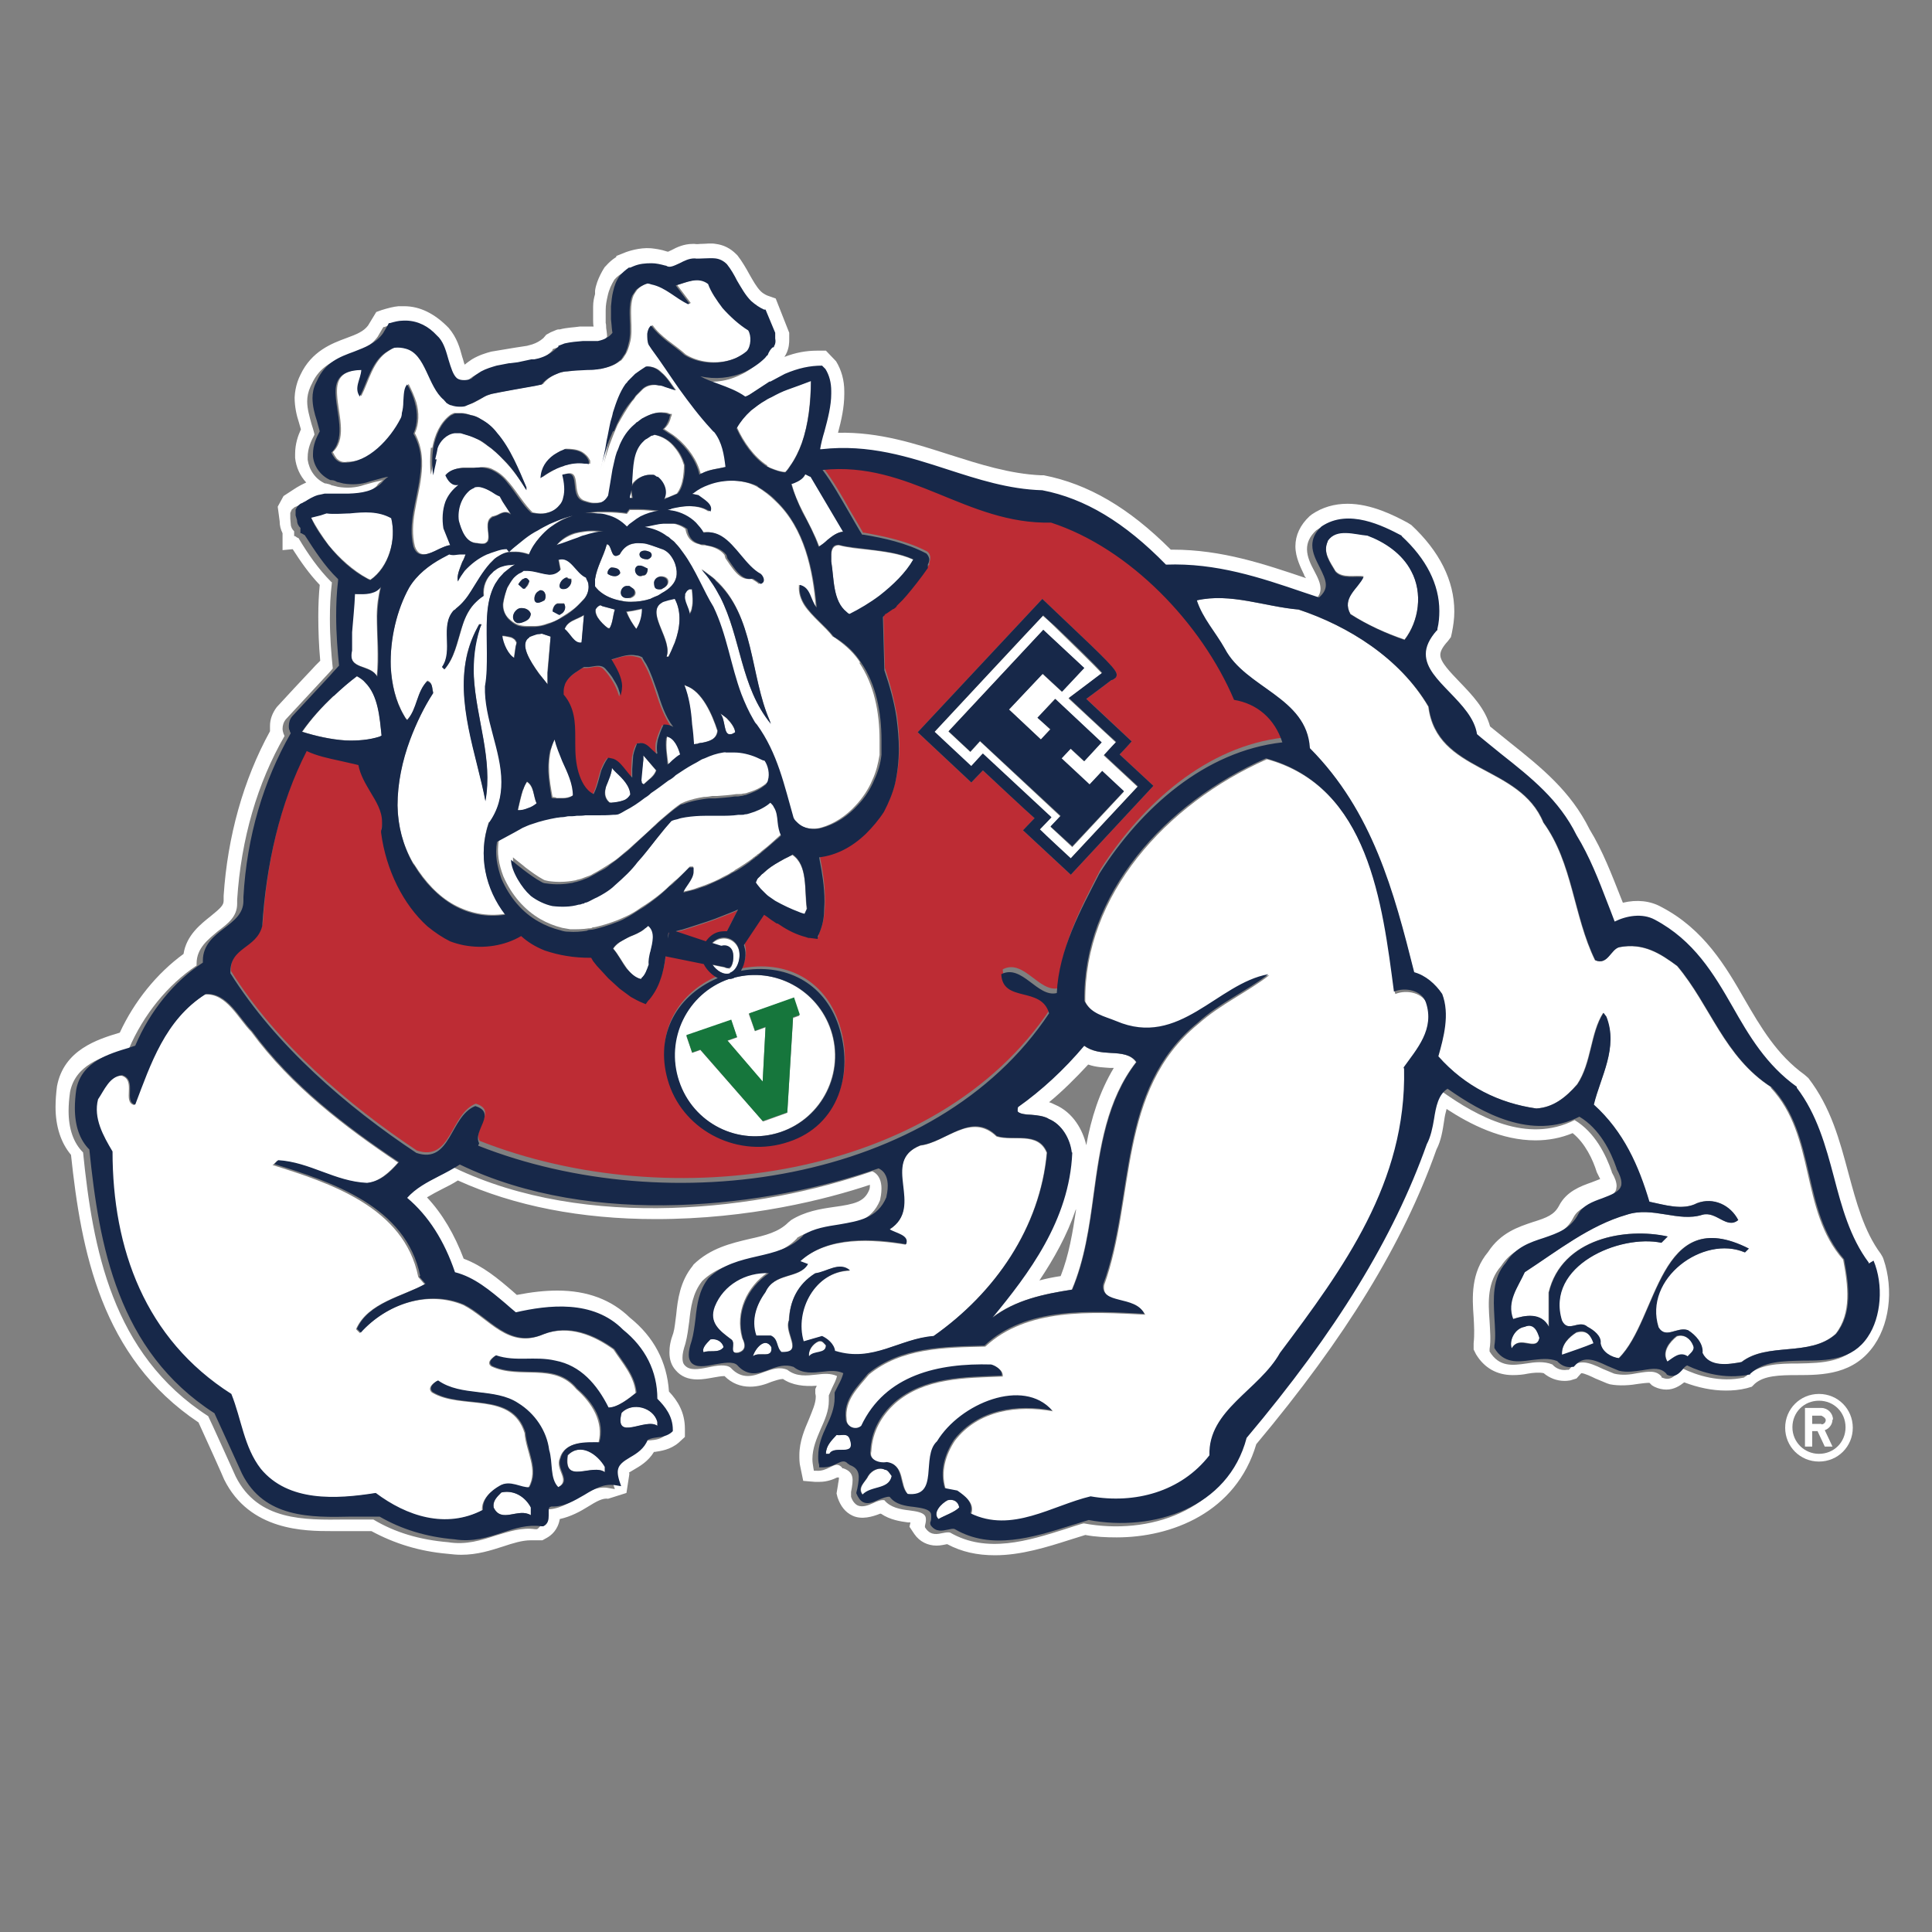 <svg viewBox="0 0 40 40" height="40" width="40" xmlns="http://www.w3.org/2000/svg" id="Layer_1"><rect x="0" y="0" width="40" height="40" fill="#808080" stroke="none"/><path fill="#fff" d="M38.98,26.03l-.04-.07c-.35-.47-.51-1.08-.67-1.67-.18-.67-.36-1.36-.83-1.97l-.08-.07c-.57-.41-.91-.99-1.24-1.56-.39-.68-.84-1.45-1.72-1.91-.23-.13-.51-.16-.8-.09l-.04-.1c-.19-.48-.38-.98-.65-1.42-.39-.79-1-1.28-1.64-1.79l-.42-.34c-.1-.37-.38-.66-.62-.91-.2-.21-.41-.42-.41-.57,0-.08.05-.17.16-.29l.06-.08.02-.09c.03-.15.05-.29.05-.44,0-.64-.31-1.25-.89-1.79l-.08-.05c-.28-.15-.75-.39-1.24-.39-.27,0-.52.07-.74.22l-.05.04c-.19.18-.29.39-.29.62s.11.44.18.59c0,.02.02.04.04.07-.86-.29-1.74-.59-2.76-.59-.01,0-.02,0-.04,0-.87-.87-1.71-1.36-2.63-1.54h-.06c-.65-.03-1.27-.23-1.87-.42-.72-.23-1.47-.48-2.33-.46.07-.26.13-.53.13-.8,0-.02,0-.04,0-.06,0-.23-.06-.44-.17-.62l-.21-.22h-.18c-.23,0-.45.04-.68.13l.03-.05c.07-.13.07-.26.07-.3v-.09s0-.06,0-.06l-.28-.71-.17-.06s-.08-.03-.14-.09c-.09-.09-.16-.22-.24-.36-.06-.11-.14-.25-.24-.38l-.03-.03c-.12-.12-.26-.19-.42-.21-.1-.02-.21,0-.32,0-.04,0-.06.01-.12,0h-.02s-.02,0-.02,0c-.18,0-.33.07-.44.13-.02.01-.05.02-.06.03h-.02c-.15-.05-.26-.06-.34-.07-.25-.02-.49.07-.52.08l-.2.08v.02c-.08.05-.15.11-.22.19l-.02.02s-.17.25-.2.49v.07c-.02.07-.04.15-.04.26v.28s0,.11.01.13c0,0,0,0,0,0h-.28c-.13.02-.27.02-.42.06,0,0-.02,0-.03,0,0,0,0,0,0,0-.03,0-.08.03-.16.06l-.09.05-.06.07c-.07.06-.14.1-.23.13l-.11.03s-.12.02-.26.04l-.48.08c-.11.03-.25.07-.4.16-.06.04-.1.07-.15.11-.02-.05-.03-.11-.05-.16-.05-.19-.11-.4-.28-.6-.29-.3-.6-.45-.92-.45-.05,0-.09,0-.12,0-.11.01-.22.04-.35.08l-.11.04-.17.28c-.09.12-.23.18-.45.26-.3.11-.72.27-.95.76-.03.06-.11.23-.12.47,0,.19.04.37.09.52l.04.14c-.06.13-.12.3-.12.51,0,.02,0,.04,0,.08.02.19.1.37.23.51-.09.04-.18.09-.24.13l-.23.15-.12.22.04.3c0,.09.02.17.06.25v.35s.21-.02.21-.02c.16.25.34.51.56.74-.02.2-.03.42-.03.65,0,.28.01.59.04.92l-.1.1h0c-.06.07-.24.25-.8.86-.09.12-.14.25-.14.39,0,.04,0,.07,0,.11-.55,1-.88,2.18-.96,3.41v.03s0,.07,0,.07c0,.09-.06.15-.27.32-.2.16-.5.39-.56.78-.55.4-1.02.98-1.32,1.63-.47.14-1.16.36-1.3,1.11-.02.15-.03.3-.03.43,0,.4.11.74.32.99.21,1.98.62,4.19,2.64,5.54.13.28.53,1.17.53,1.18.53,1.07,1.68,1.07,2.23,1.07.11,0,.22,0,.33,0,.17,0,.33,0,.49,0,.48.26,1,.42,1.58.47.09.01.18.02.28.02.33,0,.61-.09.86-.17.21-.07.4-.13.58-.13.03,0,.06,0,.12,0h.12s.09-.05.09-.05c.09-.05.23-.16.27-.39.23-.05.43-.16.59-.26.16-.1.3-.18.41-.16l.38-.12.06-.39s0-.03-.01-.03c.03-.02.07-.04.1-.06.12-.07.3-.17.42-.37,0,0,.01,0,.02,0,.12-.02.31-.04.49-.19l.13-.12v-.17c0-.34-.15-.58-.33-.77-.04-.61-.31-1.13-.81-1.53-.38-.37-.88-.56-1.5-.56-.26,0-.53.03-.84.09l-.09-.08c-.29-.25-.61-.52-1.01-.67-.19-.5-.44-.93-.76-1.27.1-.06.21-.12.33-.18.1-.05.2-.1.31-.17,1.17.53,2.55.8,4.1.8,1.93,0,3.53-.41,4.43-.71,0,.04,0,.08-.02.12-.1.23-.29.28-.73.34-.28.04-.59.09-.88.27l-.06.05c-.2.2-.48.27-.8.34-.38.09-.81.19-1.16.53l-.02.03c-.26.32-.31.7-.34,1.01-.02.14-.03.28-.06.38-.06.16-.08.28-.08.4,0,.15.04.27.13.37.11.13.26.19.45.19.11,0,.22-.02.33-.04.07-.01.15-.03.23-.03.15.15.33.22.53.22.17,0,.32-.05.44-.1.09-.03.18-.06.24-.06.19.13.44.16.7.14l-.03.07v.09s.01.04.01.06c0,.15-.07.29-.14.47-.09.21-.2.46-.2.75,0,.08,0,.16.02.24l.06.29.24.02h.1c.15,0,.28-.05.36-.09h.04c0,.06-.02.12-.02.15l-.03.18.02.08c.06.18.16.31.31.38.19.09.42.02.57-.04,0,0,.01,0,.02,0,.19.13.41.16.56.18.01,0,.03,0,.05,0l-.02.09.1.15c.11.16.28.24.46.24.09,0,.16-.02.22-.03,0,0,0,0,0,0,.3.16.62.23.99.23.54,0,1.08-.17,1.55-.32l.32-.1c.21.04.43.05.65.05,1.13,0,2.47-.51,2.89-1.93,1.85-2.21,3.04-4.15,3.73-6.1.1-.19.13-.41.16-.6.01-.08.03-.17.05-.24.49.32,1.14.65,1.84.65.27,0,.53-.05.77-.15.26.21.42.55.5.81l.03.06s.03.06.04.08c-.05.02-.13.05-.18.07-.23.08-.52.19-.67.48-.1.19-.25.25-.54.34-.3.1-.67.22-.93.62-.36.43-.33.94-.3,1.35.01.18.02.36,0,.54v.13s.05.1.05.1c.17.28.43.43.76.43.11,0,.22-.01.31-.03.11-.02.24-.03.33-.01.12.1.27.16.43.16.03,0,.06,0,.12-.01l.13-.04.08-.09s.02-.02.02-.02c.06,0,.21.07.29.11l.24.1.06.02c.2.04.43.02.6-.01.08-.01.15-.02.22-.02l.05.05.05.03c.08.04.17.06.25.06.16,0,.28-.08.37-.15.29.11.58.17.86.17.14,0,.28-.01.44-.05l.1-.03.06-.06c.19-.17.51-.18.88-.18.53,0,1.18-.01,1.6-.63.34-.5.4-1.27.14-1.89ZM13.08,5.54h0s0,0,0,0h0ZM38.57,27.74c-.32.47-.84.48-1.34.49-.41,0-.8.01-1.09.27h-.01s-.02.02-.02.02c-.5.11-.97-.04-1.28-.19-.03,0-.06.04-.09.08-.06.07-.16.19-.33.11h-.01s0-.02,0-.02c-.11-.13-.26-.11-.5-.07-.15.03-.31.05-.48.01l-.24-.1c-.29-.14-.5-.21-.68,0l-.02.02h-.03c-.12.02-.23-.02-.31-.11-.17-.07-.36-.05-.54-.02-.28.04-.56.08-.76-.25v-.02s0-.03,0-.03c.03-.18.01-.38,0-.58-.03-.4-.05-.81.24-1.14.2-.31.49-.41.78-.51.29-.1.56-.18.72-.5.09-.17.29-.25.49-.32.18-.06.35-.13.39-.25,0-.02.01-.05.01-.07,0-.08-.03-.17-.1-.29h0s0-.01,0-.01c-.12-.35-.35-.82-.77-1.07-.99.5-2.02-.08-2.73-.58-.19.11-.24.36-.28.63-.03.18-.06.37-.15.53h0c-.69,1.93-1.87,3.86-3.73,6.07-.39,1.45-1.93,1.95-3.27,1.7-.03,0-.39.12-.39.12-.76.24-1.62.51-2.38.07-.04-.01-.1,0-.15.01-.1.02-.24.06-.35-.09l-.02-.03v-.03s.02-.08.02-.11c0-.04,0-.07-.02-.1-.05-.07-.18-.09-.33-.11-.18-.02-.39-.06-.51-.21-.07-.01-.15.02-.23.06-.11.05-.22.09-.32.05-.06-.03-.11-.09-.14-.18v-.02s0-.08,0-.08c.05-.26.07-.41-.16-.49h-.02s-.01-.02-.01-.02c-.08-.08-.13-.06-.25,0-.08.04-.17.08-.28.07h-.05s-.01-.06-.01-.06c-.01-.06-.02-.12-.02-.18,0-.23.09-.43.17-.62.09-.2.17-.38.17-.59,0-.03,0-.06,0-.09v-.02s.07-.16.07-.16c.04-.08.08-.16.1-.24-.13-.06-.27-.05-.43-.03-.19.02-.41.05-.6-.1-.17-.07-.32-.01-.49.05-.21.08-.45.16-.68-.09-.09-.08-.29-.05-.47-.01-.2.04-.38.07-.48-.04-.04-.04-.05-.09-.05-.16,0-.08.02-.17.06-.29.04-.15.06-.31.08-.46.03-.29.07-.59.27-.84.29-.28.66-.37,1.01-.45.36-.08.69-.16.95-.43h0s0-.01,0-.01c.22-.14.49-.18.75-.22.41-.06.79-.12.97-.56.01-.05.03-.14.03-.24,0-.14-.04-.29-.19-.36-2.29.8-5.91,1.25-8.67-.08-.14.09-.28.17-.43.24-.25.12-.48.25-.66.45.44.37.78.89.99,1.54.4.1.73.38,1.05.65,0,0,.17.14.21.18.66-.15,1.59-.27,2.22.36.47.37.7.85.71,1.43.16.16.32.36.32.64v.03l-.02.02c-.1.09-.21.1-.31.11-.07,0-.14.02-.19.05-.07.18-.22.28-.36.36-.15.09-.26.16-.26.31,0,.05.01.1.03.17l.04.12-.12-.02c-.23-.05-.43.07-.64.2-.21.12-.42.25-.68.24-.05.01-.06.03-.06.09,0,.01,0,.03,0,.05,0,.02,0,.03,0,.05,0,.07-.02.16-.11.22h-.02s-.02,0-.02,0c-.28-.04-.54.05-.81.13-.31.1-.62.2-.99.14-.59-.05-1.1-.2-1.55-.47-.18,0-.38,0-.58,0-.85.01-1.81.03-2.27-.89,0,0-.55-1.22-.57-1.25-2-1.29-2.39-3.49-2.59-5.46-.2-.2-.3-.49-.3-.86,0-.12.01-.25.03-.39.11-.56.66-.73,1.1-.86,0,0,.08-.03.12-.04.3-.7.8-1.32,1.4-1.72,0-.01,0-.03,0-.04,0-.32.24-.5.44-.67.21-.16.4-.3.4-.57,0-.02,0-.05,0-.07h0s0-.01,0-.01c.08-1.26.42-2.42.98-3.39,0-.01-.01-.03-.02-.05-.01-.03-.02-.07-.02-.1,0-.07.02-.14.07-.2,0,0,.78-.84.78-.84,0,0,.16-.17.19-.21-.03-.29-.06-.65-.06-1.03,0-.24.01-.49.04-.73,0,0,0-.02,0-.03,0,0-.01,0-.01,0h0c-.27-.27-.49-.59-.68-.91-.02,0-.07-.04-.07-.04h-.02s0-.1,0-.1c-.04-.04-.07-.09-.07-.15h0s-.01-.11-.01-.11v-.12s.03-.07.03-.07l.06-.05.05-.02s.02,0,.04-.02c.07-.05.17-.11.27-.14,0,0,0,0,0,0h.01s0,0,0,0c0,0,.14-.03.14-.03,0,0,.01,0,.02,0h.31s.16,0,.16,0c.29,0,.51-.05.7-.23.02-.04.07-.08.13-.12-.07.02-.14.03-.21.05,0,0-.18.05-.18.05-.17.06-.36.07-.54.04l-.12-.03h0s-.01,0-.01,0c-.03-.02-.07-.03-.12-.04h-.01s-.01,0-.01,0c-.2-.09-.33-.28-.36-.49,0-.02,0-.03,0-.05,0-.19.07-.34.14-.47,0-.04-.06-.22-.06-.22-.04-.15-.09-.31-.09-.47,0-.1.02-.2.07-.31,0,0,.02-.04.02-.04.17-.39.48-.5.77-.61.23-.09.45-.17.6-.38l.1-.17.02-.03h.02c.1-.04.19-.06.25-.06.25-.02.47.06.66.24,0,0,.02.02.02.02h0s0,0,0,0l.02.02s.08.08.07.07c.11.13.16.3.2.47.04.16.09.31.17.37.04.03.09.04.15.04.05,0,.1-.01.15-.03.05-.05.11-.1.2-.15.11-.06.22-.1.32-.12l.26-.05h.02s.16-.02.16-.02c0,0,.29-.05.28-.04h.06s.08-.04.09-.04c.13-.04.25-.1.35-.19l.05-.05v-.02s.14-.05.14-.05c.12-.03.25-.04.38-.04h.2s.02,0,.02,0h.07s.01,0,.02,0c.14-.03.23-.08.3-.17,0-.05-.02-.18-.02-.18,0,0,0-.09-.01-.1,0,0,0-.27,0-.27,0-.11.02-.2.04-.29.03-.14.08-.24.14-.34h0s0,0,0,0c.06-.07.12-.11.19-.15h.03s.07-.05.07-.05c.12-.05.24-.06.37-.06.09,0,.18.02.29.05h.01s0,0,0,0c.07.04.15,0,.28-.05.1-.05.19-.09.31-.1.06,0,.12,0,.19,0,.08,0,.16-.02.24,0,.1.01.17.05.24.12.08.11.15.23.21.34.08.15.17.3.29.42.09.08.17.14.27.17h.03s.2.49.2.49v.03s0,.09,0,.09c0,.05,0,.11-.02.15v.02s-.03.01-.03.01c-.04.02-.08.08-.11.15h-.01s-.04.06-.04.06c-.12.12-.26.22-.42.29-.29.14-.62.17-.92.09.12.06.24.11.38.16.19.07.38.14.55.26.01,0,.03-.01.03-.01,0,0,.07-.04.06-.03,0,0,.41-.26.41-.26h.02s.3-.17.3-.17c.28-.13.52-.18.77-.17,0,0,.07.07.07.07,0,0,0-.01,0-.02v.02s0,0,0,0c.08.14.12.29.12.46h0s0,.04,0,.06c0,.25-.07.52-.14.78-.03.13-.06.25-.09.37.01,0,.02,0,.03,0,.98-.11,1.81.16,2.61.42.62.2,1.26.41,1.96.43h0s0,0,0,0c.88.17,1.7.66,2.56,1.54,1.04-.04,1.96.27,2.84.57,0,0,.26.09.33.11.1-.09.14-.17.14-.26,0-.11-.05-.22-.13-.37-.07-.13-.15-.29-.15-.45,0-.13.05-.26.19-.39h0s0,0,0,0c.56-.38,1.27-.01,1.66.19h0s0,.01,0,.01c.52.47.78,1,.78,1.55,0,.12-.01.25-.04.37v.02s-.02.01-.02.01c-.17.18-.23.34-.23.49,0,.28.24.53.5.8.25.26.52.53.56.86.04.03.5.41.5.41.61.49,1.19.95,1.56,1.68.27.44.46.93.64,1.4,0,0,.11.28.15.39.24-.13.57-.19.83-.04.81.42,1.21,1.12,1.61,1.8.34.59.7,1.2,1.33,1.66h0s0,.02,0,.02c.42.55.6,1.21.77,1.85.16.61.33,1.25.72,1.77h0s0,.02,0,.02c.21.51.16,1.17-.12,1.58Z"></path><path fill="#fff" d="M20.54,27.28c.48-.37,1.08-.49,1.65-.58.26-.61.36-1.3.45-1.98.13-.96.27-1.95.88-2.73-.11-.16-.31-.18-.53-.19-.19-.01-.39-.03-.55-.15-.42.49-.89.93-1.37,1.27,0,.02-.01.04-.01.06,0,.01,0,.03,0,.03.03.05.16.06.28.07.13.01.27.02.36.08h-.01c.3.11.46.43.49.7h0c-.06,1.41-.91,2.52-1.65,3.42ZM21.84,22.87s-.08-.04-.12-.05c.28-.23.55-.5.81-.78.17.06.33.06.45.07.03,0,.05,0,.08,0-.3.5-.47,1.05-.57,1.6-.07-.31-.27-.68-.65-.84ZM22.28,25.04c-.07.47-.15.95-.32,1.38-.14.02-.29.05-.44.09.3-.45.57-.93.75-1.46Z"></path><polygon fill="#fff" points="9.35 8.39 9.35 8.39 9.35 8.39 9.35 8.39 9.35 8.39"></polygon><path fill="#fff" d="M20.34,15.61l1.42,1.32s-.17.18-.24.25c.12.11.52.48.64.6.14-.15,1.25-1.34,1.39-1.49-.13-.12-.7-.65-.7-.65,0,0,.18-.19.25-.27-.14-.13-.98-.91-.98-.91,0,0,.56-.42.69-.52-.17-.18-.59-.59-.98-.97,0,0-.14-.14-.24-.22-.15.16-2.11,2.26-2.25,2.41.13.12.63.59.76.71.07-.07.23-.25.23-.25ZM19.64,15.14l1.96-2.1.84.79-.46.49-.4-.37-.69.74.66.62.19-.21-.26-.24.36-.39.96.9-.36.39-.28-.26-.19.21.58.54.27-.28.45.42-1.07,1.15-.45-.42.2-.22-1.66-1.55-.2.22-.45-.42Z"></path><path fill="#fff" d="M28.23,11.94c-.11.24-.46.43-.27.77.35.23.74.4,1.12.53.3-.39.38-.97.14-1.42-.19-.37-.56-.61-.91-.74-.26-.02-.64-.16-.82.11-.11.24.05.44.16.63.14.16.42.08.58.11Z"></path><path fill="#fff" d="M36.67,22.51c-.98-.63-1.26-1.69-1.95-2.51-.35-.26-.7-.48-1.2-.39-.18.05-.24.39-.5.27-.45-.92-.46-2.01-1.07-2.85-.5-1.21-2.21-1.01-2.38-2.4-.59-1.01-1.66-1.67-2.69-2.01-.7-.06-1.41-.35-2.11-.19.11.37.38.66.58,1,.43.82,1.7,1,1.76,2.06,1.29,1.3,1.74,2.96,2.16,4.64.22.06.43.24.58.45.16.42.03.9-.08,1.29.56.63,1.26.97,2.03,1.08.35-.02.61-.22.85-.5.3-.45.27-1.06.54-1.48l.06.08c.26.64-.11,1.24-.26,1.82.62.56.93,1.27,1.15,2.01.3.06.69.19.99.03.34-.13.69.05.85.35-.24.19-.45-.19-.74-.11-.5.16-1.02-.18-1.57,0-.77.23-1.42.74-2.11,1.19-.14.31-.38.6-.24.97.24-.08.58-.14.74.16v-.71c.27-1.13,1.6-1.35,2.46-1.16l-.13.13c-.86-.18-2.41.47-2.06,1.61.13.27.35-.03.53.13.13.06.29.19.27.34.03.18.22.29.38.31.82-.81.82-3.22,2.69-2.27l-.08.08c-.86-.37-2.11.53-1.79,1.55.14.26.38-.02.61.06.16.1.32.27.3.47.14.31.54.24.81.19.54-.42,1.41-.1,1.95-.58.34-.43.26-1.01.16-1.54-.9-1.02-.56-2.56-1.5-3.56Z"></path><path fill="#fff" d="M28.88,20.55c-.24-1.82-.53-4.25-2.65-4.83-2.1.93-3.79,2.82-3.76,5.02.13.27.42.32.66.42,1.31.56,2.09-.77,3.15-.97-.45.35-1.01.6-1.47,1.01-1.68,1.37-1.3,3.61-1.95,5.41-.06.43.67.23.85.61-1.12-.06-2.45-.14-3.31.66-.86.02-1.74.03-2.41.58-.22.27-.51.53-.46.93,0,.15.19.26.32.15.5-1.06,1.6-1.3,2.69-1.27.1.02.24.11.22.23-.8.03-1.62.03-2.22.55-.3.27-.48.61-.5,1-.05.19.18.27.34.24.37.05.24.47.43.66.67.06.27-.79.61-1.09.48-.79,1.79-1.32,2.38-.64-.72-.13-1.54-.03-2.03.61-.19.29-.3.64-.19,1l.26.05c.14.1.35.24.27.47.86.42,1.7-.16,2.49-.35.91.16,1.87-.1,2.46-.85-.03-.95,1.02-1.35,1.46-2.12,1.33-1.75,2.62-3.53,2.57-5.88.27-.39.66-.79.46-1.35-.08-.24-.42-.32-.66-.22Z"></path><path fill="#fff" d="M5.66,24.11l.08-.08c.66.03,1.17.43,1.84.47.27-.03.48-.23.66-.43-1.09-.73-2.21-1.58-3.04-2.71-.27-.27-.51-.8-.96-.77-.83.53-1.14,1.45-1.46,2.29-.26-.06.05-.52-.27-.61-.26.02-.37.31-.5.5-.1.39.11.76.3,1.08,0,2.01.67,3.88,2.46,5.02.21.52.26,1.09.61,1.55.58.69,1.57.63,2.38.5.64.48,1.46.76,2.22.35-.02-.22.18-.4.35-.5.21-.13.45.05.61.03.21-.37-.05-.74-.08-1.13-.27-.87-1.31-.47-1.92-.84-.11-.1.05-.21.11-.24.48.34,1.18.14,1.66.47.34.21.59.56.64.97.08.26.02.6.19.77.29-.15-.06-.37.05-.61.1-.35.53-.32.8-.32.11-.43-.13-.82-.46-1.11-.46-.56-1.17-.19-1.76-.47-.11-.08.02-.18.08-.22.42.14.8.02,1.23.11.53.1.86.48,1.1.97.19,0,.43-.19.58-.31-.03-.35-.27-.61-.46-.9-.4-.29-.93-.52-1.46-.31-.72.31-1.12-.34-1.65-.61-.74-.31-1.6-.02-2.14.58l-.08-.08c.24-.55.96-.68,1.42-.93l-.13-.15c-.29-1.45-1.84-1.95-3.02-2.32Z"></path><path fill="#fff" d="M19.32,27.67c1.28-.9,2.21-2.25,2.35-3.8-.18-.45-.7-.23-1.04-.34-.53-.51-1.06.13-1.58.19-.85.34.1,1.27-.64,1.74.11.08.42.11.34.31-.67-.11-1.62-.18-2.19.35l.16.06c-.18.31-.69.16-.88.58-.19.26-.3.58-.19.9h.3c.16.06.11.24.22.34.48.02.05-.4.16-.66.02-.39.18-.74.54-.97.24-.03.5-.26.72-.06-.72.02-1.15.82-.96,1.47l.38-.11c.11.05.26.16.27.31.78.24,1.33-.26,2.03-.31Z"></path><path fill="#fff" d="M15.91,26.35c-.48-.02-.94.24-1.12.69-.13.34.11.51.35.69.1.08-.06.31.14.27.18-.05.14-.19.08-.31-.14-.53.1-1.05.54-1.35Z"></path><path fill="#fff" d="M31.57,27.47c-.21.03-.34.29-.27.45.16-.31.51.08.58-.23-.05-.13-.11-.31-.3-.23Z"></path><path fill="#fff" d="M32.64,27.59c-.16.1-.32.26-.3.47.22-.08.46-.16.66-.24-.05-.15-.14-.29-.35-.23Z"></path><path fill="#fff" d="M34.72,27.67c-.14.11-.32.32-.19.53.11-.08.26-.22.42-.11.06-.06.16-.13.11-.23-.05-.13-.18-.24-.34-.19Z"></path><path fill="#fff" d="M14.71,27.73c-.08.08-.19.19-.14.27.11-.06.32.03.42-.11-.03-.11-.14-.18-.27-.16Z"></path><path fill="#fff" d="M16.94,27.78c-.11.05-.21.18-.19.31.1-.13.35-.03.35-.23-.05-.05-.08-.11-.16-.08Z"></path><path fill="#fff" d="M15.59,28.08c.13-.11.42.06.38-.19-.14-.23-.35.06-.38.19Z"></path><path fill="#fff" d="M13.61,29.52v-.08c-.08-.31-.51-.42-.74-.19-.16.61.5.1.74.27Z"></path><path fill="#fff" d="M17.32,29.71c-.11.11-.22.22-.22.39h.08c.1-.19.56.08.42-.31-.05-.13-.18-.06-.27-.08Z"></path><path fill="#fff" d="M11.76,30.13c-.1.63.51.16.77.35v-.11c-.14-.26-.5-.52-.77-.24Z"></path><path fill="#fff" d="M18.33,30.43c-.11-.06-.27,0-.35.13-.05.11-.24.24-.11.39.18-.19.54-.1.61-.39-.05-.05-.08-.13-.14-.13Z"></path><path fill="#fff" d="M10.38,30.9c-.1.1-.18.18-.16.31.16.34.51,0,.77.16v-.16c-.11-.21-.34-.37-.61-.31Z"></path><path fill="#fff" d="M19.62,31.06c-.13.06-.32.26-.19.39.14-.08.34-.14.43-.24-.02-.11-.11-.18-.24-.15Z"></path><path fill="#fff" d="M15.2,20.24s-.03.02-.05.02c-.02,0-.05.01-.07.01-.86.3-1.32,1.24-1.03,2.11.29.88,1.23,1.35,2.1,1.06.87-.29,1.34-1.24,1.05-2.11-.28-.84-1.16-1.31-2-1.09ZM16.42,21.06l-.12,1.98-.5.18-1.3-1.48-.17.06-.12-.35.93-.32.12.35-.2.07.73.85.06-1.13-.22.08-.13-.36.93-.32.12.36-.14.05Z"></path><path fill="#fff" d="M15.09,20.05s-.06,0-.09-.02l-.25-.05c.09.12.24.22.36.18.17-.06.24-.34.18-.51-.06-.17-.24-.26-.41-.2-.06.02-.1.05-.14.09l.19.06s0,0,.01,0c.09-.03.19.02.23.12.03.1.01.31-.08.34Z"></path><path fill="#fff" d="M12.19,12.09s0-.05-.02-.07c0-.02-.02-.04-.03-.07-.2-.08-.32-.43-.56-.37,0,0,0,0-.01,0l.04.21c-.07.07-.15.09-.23.1-.11,0-.23-.04-.35-.07-.06-.01-.13-.02-.18-.01-.02.01-.04.02-.06.04-.06.03-.11.07-.15.11-.05.06-.09.13-.13.2-.04.09-.06.18-.08.28,0,.03-.01.05-.01.08,0,.12.04.21.11.28.06.06.12.1.19.13h0c.06.02.13.03.19.03.06,0,.12,0,.18,0,.08,0,.16-.02.24-.05.11-.03.21-.07.29-.13.08-.05.16-.1.24-.16.08-.06.14-.12.21-.2.09-.09.14-.22.12-.34ZM10.83,11.99s.09-.02.13.04c-.01.06-.03.11-.08.14,0,0-.03.02-.05.01l-.1-.09s.06-.09.1-.11ZM10.88,12.86s-.09.03-.12.04c-.02,0-.03,0-.05,0-.1-.03-.1-.14-.06-.22.03-.04.08-.08.13-.09.01,0,.02,0,.03,0,.09,0,.16.05.18.12-.01.08-.05.12-.11.15ZM11.27,12.43s-.04.02-.06.03c-.05.02-.1.04-.14-.02-.02-.08.01-.17.08-.2.01,0,.02-.01.04-.02.11,0,.13.15.08.21ZM11.6,12.72s-.02.01-.03,0l-.13-.07c0-.06.04-.14.1-.16,0,0,.01,0,.02,0h.12c.05.09,0,.2-.08.23ZM11.74,12.18s0,0-.01,0c-.21.06-.14-.16-.04-.21.02-.01.04-.02.06-.02,0,.03.06.03.08.03.02.08-.02.14-.08.19Z"></path><path fill="#fff" d="M13.71,11.37c-.09-.03-.18-.07-.29-.1-.03,0-.07-.02-.1-.02-.06-.01-.12-.02-.18,0-.12.02-.23.08-.31.23-.02,0-.03.02-.04.02-.15.07-.12-.24-.23-.23,0,0,0,.01,0,.01-.06.24-.2.45-.24.71,0,.05,0,.1,0,.15.02.03.05.05.07.08.13.12.3.19.48.22.06.01.13.02.19.02.14,0,.27-.02.4-.06.01,0,.02,0,.02-.01.04-.02.09-.04.14-.06.03-.01.06-.03.08-.05.15-.08.29-.2.31-.39,0-.03,0-.04,0-.07,0-.1-.04-.2-.1-.29-.05-.08-.12-.14-.2-.17ZM12.73,11.93c-.05,0-.11-.02-.15-.05,0-.06.02-.1.07-.13,0,0,.02,0,.03,0,.08,0,.16.03.16.12-.03.05-.07.06-.11.06ZM13.03,12.38h0c-.23.04-.2-.21-.06-.24.02,0,.05,0,.08,0,.03.04.08.04.1.09.04.09-.04.14-.11.16ZM13.32,11.92s0,0-.01,0c-.13.07-.22-.15-.1-.2.02,0,.04,0,.06,0,.05.01.09.04.14.06,0,.07-.03.14-.09.14ZM13.48,11.53s-.04.05-.07.05h0c-.07,0-.16-.01-.17-.1,0-.06.06-.08.11-.08.04,0,.08.02.11.03t.01,0s.03.07.01.09ZM13.7,12.2h0s0,0-.01,0c0,0,0,0,0,0h0s-.09,0-.11-.03c-.03-.03-.04-.09-.03-.13.01-.04.03-.08.07-.09.02-.01.04-.02.07-.02.07,0,.15.03.15.11,0,.08-.08.13-.13.15Z"></path><path fill="#fff" d="M12.56,11.02s-.05,0-.08,0c-.14-.02-.29-.03-.43,0-.05,0-.1.02-.15.03-.15.05-.29.13-.4.27h0c.14-.03.28-.09.43-.14.05-.02.1-.04.14-.05.13-.04.27-.08.4-.08.02,0,.05,0,.07,0Z"></path><path fill="#fff" d="M15.88,9.65s.05.03.08.04c.1.04.21.08.3.08.04-.04.07-.09.1-.13.1-.14.18-.31.24-.47.14-.4.18-.84.19-1.29-.15.06-.32.12-.49.18-.11.04-.22.09-.32.15-.05.02-.09.05-.13.07-.1.06-.21.14-.3.21-.11.1-.22.22-.29.36.13.29.35.61.63.79Z"></path><path fill="#fff" d="M8.32,8.66s.02-.08.03-.12c.01-.07.02-.14.03-.23.01-.14.01-.29.08-.36.06.12.12.25.16.38.06.21.06.44-.03.64.16.3.17.6.13.91-.06.47-.25.96-.13,1.43.09.27.32.15.52.05.09-.04.17-.08.24-.08l-.14-.35c-.03-.19-.02-.38.04-.55.06-.13.14-.25.27-.35-.13.03-.22-.09-.27-.2.1-.11.22-.14.35-.15.03,0,.06,0,.08,0,.06,0,.11,0,.16,0,.04,0,.08,0,.11-.01.02,0,.05,0,.07,0,.07,0,.14.02.19.05.13.06.23.15.33.27.17.2.31.45.49.62t.01,0c.08.02.18.03.27.01.11-.02.22-.07.3-.17.04-.05.07-.1.08-.16.05-.15.02-.31-.02-.47.02,0,.03,0,.05-.01.34-.1.09.43.37.55.07.02.14.05.21.05.06,0,.12,0,.18-.02.06-.02.1-.06.14-.14.03-.17.06-.36.09-.54.03-.12.05-.25.09-.36.02-.05.04-.1.06-.15.07-.16.16-.3.3-.42.02-.01.03-.02.04-.04,0,0,0,0,0,0,.02-.01.04-.02.06-.04.03-.02.06-.04.09-.06.13-.07.26-.12.4-.1.04,0,.08,0,.12.03.01,0,.03,0,.04,0,0,.03-.01.05-.02.07-.01.05-.03.1-.06.15h0s-.05.07-.08.09c.04.03.08.05.12.08.05.03.09.06.14.1.24.2.43.47.5.76.02-.01.03-.02.05-.03.15-.08.33-.09.49-.13-.03-.25-.08-.51-.23-.72-.02-.02-.04-.05-.07-.07-.24-.26-.45-.54-.66-.83-.19-.27-.37-.55-.57-.82-.02-.03-.04-.06-.06-.09-.02-.06-.03-.15-.03-.23,0-.06.03-.12.08-.17.09.13.2.22.31.31.13.1.26.19.38.3.31.19.74.21,1.07.06.08-.04.15-.08.22-.14.09-.1.1-.32.03-.43-.18-.11-.37-.27-.53-.46-.13-.16-.24-.33-.3-.5-.21-.16-.46-.03-.67.03l.28.37-.02.02c-.26-.12-.47-.34-.76-.41-.03,0-.06-.02-.09-.02-.1.03-.17.07-.23.13-.03.04-.05.07-.08.12-.12.28.01.71-.08,1-.01.05-.03.09-.04.13-.02.05-.04.09-.07.13-.01.02-.03.05-.05.07-.01.02-.03.03-.05.04-.1.08-.23.12-.37.15-.03,0-.06,0-.09.01-.05,0-.11,0-.18.01-.13,0-.27.01-.41.03-.06,0-.12.02-.17.03-.13.04-.26.11-.36.23,0,0,0,.01,0,.01l-.14.03-.45.08-.27.05-.2.04s-.07.03-.11.04c-.07.03-.14.08-.22.12-.05.03-.11.05-.16.07-.04.02-.08.03-.11.03-.02,0-.04.01-.06,0-.04,0-.11,0-.16-.03h0s0,0,0,0c0,0,0,0-.01,0h0s-.06-.03-.09-.05c-.02-.01-.03-.03-.05-.06-.34-.28-.37-.95-.79-1.06-.07-.02-.15-.03-.24-.02-.06.02-.1.05-.15.08-.32.2-.4.62-.56.93-.12-.18.02-.36.03-.55-.47.01-.55.23-.53.53.02.37.2.86-.06,1.15,0,0-.02.02-.03.03.02.04.05.09.08.13.06.06.13.09.22.07.5,0,.95-.51,1.16-.91ZM12.58,9.12c.03-.13.05-.26.08-.39.02-.07.03-.13.05-.19.06-.22.14-.42.26-.59.02-.02.03-.04.05-.06.02-.02.04-.05.06-.06.03-.03.06-.06.09-.09.06-.05.14-.1.22-.15.07,0,.12,0,.18.03.05.02.09.05.13.09.13.11.22.27.3.37-.06-.01-.13-.04-.22-.07-.03-.02-.07-.02-.12-.03-.12-.02-.24-.01-.34.07-.02.02-.03.03-.05.05-.03.03-.06.06-.09.09-.02.02-.04.05-.05.07-.01.02-.03.03-.05.06-.11.15-.2.31-.29.47-.02.05-.04.09-.06.14-.04.09-.07.18-.11.28-.06.17-.11.35-.15.52.05-.19.09-.4.13-.61ZM11.48,9.41s.09-.06.14-.08c.03,0,.06-.02.09-.04.12,0,.25.01.35.07.06.04.12.09.16.18v.06s-.07,0-.1-.01c-.14-.02-.28,0-.41.04-.05.01-.09.03-.14.05-.12.06-.23.12-.34.2,0-.21.12-.37.27-.48ZM8.95,9.27c.05-.27.16-.52.37-.68.03-.02.08-.04.08-.04.06,0,.1,0,.15,0,.07,0,.13.02.19.04.08.01.15.05.2.08.13.07.24.17.33.28.28.32.46.78.62,1.13v.06c-.13-.22-.29-.44-.47-.62-.1-.11-.22-.22-.34-.3-.07-.05-.14-.1-.22-.14-.06-.04-.13-.06-.21-.08-.04-.01-.09-.03-.13-.04-.01,0-.03,0-.04,0-.03,0-.06,0-.09,0-.16.02-.3.16-.35.31-.02.08-.03.16-.05.23-.03.11-.05.22-.07.33-.02-.17-.02-.37,0-.56Z"></path><path fill="#fff" d="M12.58,10.68c.16.04.29.12.41.24.01-.02.03-.03.05-.05.05-.04.1-.08.15-.11.03-.02.06-.03.08-.05.12-.06.25-.1.38-.12.02,0,.04,0,.06,0-.02,0-.04,0-.06,0-.14-.01-.28-.03-.42-.03-.03,0-.06,0-.1,0-.03,0-.06,0-.09,0l-.06.08c-.14-.02-.28-.03-.42-.03-.06,0-.12,0-.18,0-.09,0-.17.02-.26.03.09,0,.18,0,.27.01.07,0,.13.01.19.03Z"></path><path fill="#fff" d="M12.11,10.63s-.09.02-.14.03c.05,0,.1-.02.16-.03,0,0,0,0-.01,0Z"></path><path fill="#fff" d="M10.13,17.03c.2-.28.26-.56.26-.85,0-.65-.36-1.31-.34-1.98.04-.22.04-.45.04-.69,0-.51-.06-1.03.17-1.43.02-.03.04-.06.06-.09.03-.05.08-.09.12-.14.05-.04.1-.08.15-.12.03-.02.05-.03.08-.05-.03,0-.06,0-.09.01-.05,0-.11.01-.17.03-.04.02-.09.04-.14.07-.01.02-.04.03-.05.04,0,0-.02.01-.02.02-.12.11-.2.29-.18.48-.08.05-.14.1-.2.17-.13.15-.21.32-.26.51-.09.29-.15.61-.35.84l-.05-.05c.24-.34-.05-.85.24-1.17.02-.01.03-.02.05-.04.13-.1.23-.23.31-.36.13-.19.23-.39.39-.57.02-.02.04-.04.06-.06,0,0,0,0,0,0,.04-.04.09-.07.13-.1.05-.03.11-.05.16-.07.06-.01.12-.01.18-.01.09,0,.18.02.27.05t.01,0c.06-.13.14-.24.22-.35.07-.08.14-.15.22-.21.13-.1.27-.18.41-.22.05-.02.1-.03.15-.05-.05.01-.1.03-.15.04-.15.04-.29.1-.43.16-.08.04-.16.08-.24.13-.1.05-.19.11-.28.18-.07.06-.14.11-.21.17-.04.03-.08.07-.11.1l-.05-.06s0,0-.01,0c-.05,0-.11.02-.17.03-.04.01-.1.03-.15.05-.02.01-.05.02-.08.03-.17.08-.33.19-.46.34-.06.06-.1.14-.14.22-.02-.13.04-.27.09-.4.03-.05.05-.1.07-.16-.04,0-.08-.01-.11,0-.07,0-.14.03-.23,0-.05.03-.1.05-.15.08-.26.15-.52.34-.68.61-.25.45-.4,1.06-.38,1.64.02.36.1.71.27,1,.02.04.04.07.07.1.22-.23.2-.58.42-.81.11.04.09.16.12.24-.18.29-.34.62-.48.97-.16.43-.26.9-.26,1.36,0,.41.1.82.32,1.2.01.01.02.03.03.04.22.35.49.65.82.83.31.17.67.25,1.06.19-.41-.53-.57-1.23-.34-1.9ZM9.68,13.51c.05-.2.13-.39.24-.59h0s.05,0,.05,0c-.01.03-.02.05-.03.07-.12.34-.15.67-.13,1,.04.87.39,1.7.24,2.58-.18-.95-.62-2.04-.37-3.07Z"></path><path fill="#fff" d="M11.51,16.52c.06,0,.11,0,.16,0,.06,0,.12-.02.17-.04,0,0,.02-.01.03-.02,0-.24-.11-.47-.22-.71-.06-.15-.13-.29-.16-.45-.04.07-.06.14-.08.21-.03.13-.05.28-.04.43,0,.19.04.39.07.56.03,0,.05.01.08.01Z"></path><path fill="#fff" d="M14.26,17.94h.07s.02,0,.02,0c0,.03.01.07,0,.1-.01.17-.19.32-.21.42.1-.02.21-.04.3-.08.06-.02.12-.04.17-.06.13-.05.25-.1.37-.17.06-.03.11-.05.16-.09.03-.01.06-.03.08-.05.12-.07.24-.15.35-.23.02-.02.03-.03.05-.04.02-.02.05-.03.06-.05.04-.02.07-.05.09-.07.12-.09.23-.19.35-.3.03-.03.06-.05.09-.08-.05-.08-.06-.18-.07-.28-.01-.11-.02-.23-.08-.31-.01-.03-.04-.06-.07-.09-.01.02-.03.03-.05.04-.11.09-.24.14-.38.18-.03,0-.06.02-.1.02-.02,0-.04.01-.07.01-.02,0-.04,0-.06,0-.13.02-.27.02-.41.02-.03,0-.06,0-.1,0-.06,0-.12,0-.18,0-.13,0-.27,0-.4.03-.06,0-.12.02-.17.04-.05.01-.09.02-.13.04-.07.09-.14.17-.22.26-.03.05-.08.1-.12.15-.11.15-.23.3-.36.44-.07.09-.14.17-.21.24-.08.08-.17.16-.26.24-.06.05-.14.1-.21.16-.05.03-.1.06-.16.09-.05.02-.1.05-.16.08-.03,0-.06.02-.09.03-.02.01-.03.02-.05.02-.02,0-.05.01-.08.02-.17.05-.36.05-.54.03-.15-.03-.32-.11-.45-.21h0s-.01,0-.02-.01c0,0,0,0,0,0h0c-.15-.13-.4-.48-.39-.73.08.07.18.14.26.21.12.09.24.18.37.25.03.02.07.02.1.03.19.03.38.02.54-.01.03,0,.06-.02.08-.02.05-.01.1-.03.15-.05.06-.02.12-.04.16-.07.06-.03.11-.06.16-.09.08-.05.15-.09.22-.14.1-.06.19-.14.27-.21.08-.06.15-.13.23-.2.13-.12.26-.23.38-.35.04-.04.09-.08.13-.12.12-.1.23-.2.35-.29.02-.01.04-.03.07-.05.03-.01.06-.03.09-.04.13-.05.26-.08.39-.1.06,0,.12-.01.18-.02.04,0,.07,0,.1,0,.14-.01.27-.02.4-.04.02,0,.04,0,.06,0,.03,0,.05,0,.07-.01.04,0,.08-.01.1-.02.13-.04.26-.09.38-.19.02-.01.03-.02.04-.03.02-.02.03-.05.04-.09.04-.13,0-.31-.07-.4-.01,0-.03-.01-.04-.01-.04-.03-.08-.05-.13-.06h0c-.15-.06-.31-.1-.45-.1-.03,0-.07,0-.11,0-.02,0-.04,0-.07,0-.02,0-.04,0-.06,0-.13.02-.25.06-.38.12-.03,0-.06.02-.09.04-.05.03-.1.05-.16.09-.12.07-.24.14-.35.22-.04.04-.1.07-.15.11-.12.09-.23.18-.36.26-.04.03-.09.07-.13.1-.13.1-.27.18-.4.26-.05.03-.1.06-.15.08-.04,0-.07,0-.11.01-.11,0-.22,0-.32.01-.08,0-.17,0-.25,0-.06,0-.12,0-.18.01-.06,0-.12,0-.18.01-.05,0-.1,0-.15.02-.02,0-.05,0-.08.01-.17.03-.35.07-.51.13-.07.02-.13.05-.2.08l-.16.09-.37.2c-.05.28,0,.52.09.76.17.39.44.7.77.89.14.08.29.14.45.18.06.01.11.02.17.03.13,0,.26,0,.38-.02.03,0,.06,0,.08-.02.05,0,.1-.02.15-.03.06-.02.12-.03.17-.05.06-.02.12-.04.17-.06.08-.03.16-.07.23-.1.1-.05.2-.11.28-.17.08-.05.16-.1.24-.16.14-.1.27-.21.39-.33.04-.04.09-.08.13-.11.1-.09.19-.18.28-.28Z"></path><path fill="#fff" d="M14.32,15c.01.14.02.27.04.41.02,0,.05,0,.07-.01.03,0,.06-.01.09-.02.16-.03.31-.07.33-.25-.11-.34-.32-.82-.65-.93-.01,0-.03-.01-.04-.02.1.25.14.53.16.82Z"></path><path fill="#fff" d="M15.13,15.21s.05-.02.09-.04c0-.09-.09-.21-.17-.29-.05-.05-.1-.09-.14-.1,0,0,0,0,0,0,.12.11.06.46.22.43Z"></path><path fill="#fff" d="M17.81,13.72c-.12-.19-.29-.35-.49-.49-.02-.02-.05-.04-.08-.05-.16-.21-.43-.41-.59-.65-.08-.13-.12-.26-.11-.4,0,0,0-.01,0-.02.23.05.22.31.35.47-.06-.78-.24-1.64-.83-2.2-.12-.12-.25-.22-.4-.31-.29-.15-.69-.16-1.03-.03-.11.04-.21.1-.31.17,0,0,0,0-.02.01h.02s.1.03.1.03c.1.08.32.19.25.34-.09-.06-.18-.09-.28-.1-.03,0-.07-.01-.11-.01-.13,0-.28.02-.41.05-.03,0-.06,0-.09.02.03,0,.06,0,.1.02.18.02.36.12.49.25.06.06.12.13.16.2h0c.14-.02.27.01.37.08.3.19.51.63.81.78.05.04.12.17,0,.21-.05-.05-.1-.07-.16-.11-.24.06-.4-.24-.53-.42l-.02-.07c-.1-.13-.27-.18-.41-.2-.04,0-.08,0-.11-.02-.13-.03-.25-.1-.29-.32-.08-.06-.16-.09-.25-.11-.03,0-.07,0-.11,0-.02,0-.04,0-.07,0-.02,0-.04,0-.06,0-.13.01-.27.05-.39.07-.01,0-.02,0-.04,0,.01,0,.03,0,.04,0,.18.02.33.09.46.19.03.02.05.04.08.06.04.03.07.05.1.09.06.06.11.13.16.2.25.35.42.79.62,1.11.27.57.36,1.21.58,1.81.07.18.15.36.25.53.02.04.04.07.07.1.44.59.57,1.27.76,1.93.02.04.06.08.09.11.14.11.33.14.5.1.29-.08.54-.25.74-.47.14-.15.26-.33.34-.52.08-.17.12-.34.15-.52,0-.1,0-.2,0-.31,0-.57-.11-1.14-.42-1.6ZM14.9,12.34c-.05-.11-.12-.22-.2-.33-.05-.08-.11-.15-.18-.23.05.03.1.07.14.1.05.04.1.07.14.11.82.73.72,1.98,1.13,2.91l.02.06c-.63-.76-.61-1.77-1.05-2.63Z"></path><path fill="#fff" d="M7.6,11.97s.04.02.07.03c.38-.27.54-.83.43-1.28-.27-.15-.56-.13-.86-.1-.16.01-.33.03-.48,0l-.12.04-.2.05c.1.2.23.39.36.57.23.28.51.53.8.69Z"></path><path fill="#fff" d="M7.68,12.27c-.11.04-.24.03-.34.02-.01.27-.05.53-.06.79,0,.13,0,.26,0,.38-.05.21.06.28.18.33.13.05.28.08.34.21.04-.41,0-.84,0-1.26,0-.2.03-.4.08-.61-.05.07-.12.11-.2.13Z"></path><path fill="#fff" d="M7.86,15.25s.03,0,.04-.02c-.04-.37-.06-.83-.34-1.1-.04-.05-.1-.09-.17-.13-.16.12-.33.26-.48.41-.24.22-.47.48-.65.74.28.09.59.16.9.18.25.01.49-.01.71-.08Z"></path><path fill="#fff" d="M13.34,19.24c-.09.07-.19.11-.29.15-.08.03-.15.07-.22.12-.05.04-.1.08-.13.13.1.12.18.27.28.41.08.11.17.2.3.22,0,0,0,0,.01-.02.08-.08.11-.17.15-.28,0-.08.02-.17.03-.26.05-.2.11-.42-.04-.55-.03.03-.06.05-.09.07Z"></path><path fill="#fff" d="M15.79,18.08s-.04.04-.06.06c-.01.02-.03.04-.05.05-.02.03-.03.06-.04.09.03.05.07.09.1.13.03.03.06.05.08.08.03.03.06.06.09.08.04.03.09.06.13.09.16.09.32.17.49.23.04.01.08.03.12.04l.05-.11c-.05-.39.03-.9-.3-1.12-.02.01-.04.02-.07.04-.03.01-.06.03-.1.05-.12.06-.25.13-.36.23-.03.03-.06.05-.09.08Z"></path><path fill="#fff" d="M16.68,9.81c-.04.09-.13.15-.22.18-.02,0-.05.01-.07.02.05.2.13.39.23.58.12.24.25.47.34.72.05-.03.12-.08.18-.14.1-.08.21-.16.34-.17l-.68-1.15h-.01s-.1-.04-.1-.04Z"></path><path fill="#fff" d="M18.91,11.59c-.28-.13-.62-.17-.95-.21-.2-.02-.41-.04-.59-.09-.12,0-.15.09-.16.19,0,.05,0,.1,0,.15.06.36.03.82.32,1.05.02.01.04.03.06.04.21-.1.42-.23.62-.38.28-.21.54-.46.7-.75Z"></path><path fill="#fff" d="M10.2,10.69s.06-.02.09-.03c.06-.03.11-.06.17-.06.04,0,.08,0,.11.04l-.17-.26-.06-.11c-.06-.03-.11-.07-.18-.1-.07-.04-.13-.07-.21-.09-.04,0-.08,0-.13,0,0,0-.02.01-.03.02-.02.01-.05.02-.07.04-.18.15-.26.4-.23.63.05.18.14.47.39.47.06.02.11.02.14.01.04-.01.06-.03.07-.05.06-.11-.05-.33.04-.46.02-.02.04-.04.07-.06Z"></path><path fill="#fff" d="M10.83,16.35c-.04.13-.07.28-.11.43.06,0,.14-.01.21-.04.07-.02.13-.06.18-.1-.07-.15-.05-.35-.2-.45-.04.05-.06.11-.08.17Z"></path><path fill="#fff" d="M10.69,13.31s-.03-.07-.06-.08c-.02-.02-.06-.03-.1-.04-.05-.01-.1-.02-.14-.02.02.17.12.4.25.46v-.02s.03-.21.03-.21l.02-.08Z"></path><path fill="#fff" d="M12.62,13.01c.07-.12.06-.26.11-.39l-.26-.07-.04-.02c-.06.02-.09.05-.1.09,0,.04.01.09.04.15.05.09.14.18.22.23.01,0,.02,0,.03,0Z"></path><path fill="#fff" d="M12.04,13.31l.05-.57c-.06.04-.12.06-.18.09-.09.04-.18.09-.22.2.12.09.2.32.35.28Z"></path><path fill="#fff" d="M11.33,14.17v-.24s.07-.75.07-.75l-.18-.06s-.06,0-.09.01c-.07.01-.13.03-.17.06-.21.14,0,.48.2.75.07.09.13.17.17.22Z"></path><path fill="#fff" d="M12.64,16.62c.09,0,.19-.02.27-.05.06-.02.11-.06.14-.12,0-.19-.16-.34-.3-.47-.03-.03-.06-.06-.08-.09,0,.13-.08.26-.12.38-.03.12-.04.24.07.34,0,0,.01,0,.02,0Z"></path><path fill="#fff" d="M13.28,16.21l.04.03s.07-.06.1-.09c.07-.06.13-.12.16-.2l-.26-.31v.09s-.06.43-.06.43v.03s.01.02.01.02Z"></path><path fill="#fff" d="M13.81,15.25s0,.02,0,.03c-.03.19.01.39.03.55.03-.02.06-.05.1-.09.05-.05.1-.1.16-.12-.04-.14-.12-.34-.28-.37Z"></path><path fill="#fff" d="M13.2,13c.07-.12.1-.27.1-.39l-.19.04-.13.02c.05.14.12.25.21.37,0,0,.01-.02.02-.03Z"></path><path fill="#fff" d="M13.74,12.45s-.06.03-.08.05c-.25.23.27.75.14,1.09h.04s.05-.09.07-.15c.02-.05.04-.1.06-.14.11-.3.15-.63,0-.91-.1.01-.17.03-.23.06Z"></path><path fill="#fff" d="M14.28,12.69s.04-.07.04-.11c.03-.12.01-.27,0-.38h-.06s-.02,0-.04.02c-.02.02-.04.05-.05.08-.04.13.09.28.09.41,0,0,0-.01.01-.02Z"></path><path fill="#fff" d="M13.82,10.3l.19-.08c.07-.09.11-.21.13-.33.01-.08.02-.17.02-.26-.04-.13-.1-.25-.19-.36-.11-.14-.26-.24-.44-.27-.02.01-.04.02-.06.02-.03.01-.06.04-.09.06-.02.01-.04.02-.06.04-.01.02-.03.03-.05.05-.18.2-.18.49-.2.79,0,.09,0,.17-.03.25,0,.03-.01.07-.02.1h.04s.02,0,.02,0l-.03-.19s.02-.06.03-.09c.08-.12.22-.19.36-.2.02,0,.04,0,.06,0,.01,0,.02,0,.02,0,.02.01.04.03.06.04.14.11.22.3.13.47l.09-.04Z"></path><path fill="#fff" d="M37.66,28.86c-.39,0-.7.31-.7.7s.31.7.7.7.7-.31.7-.7-.31-.7-.7-.7ZM37.66,30.1c-.3,0-.55-.24-.55-.55s.24-.55.55-.55.55.24.55.55-.24.55-.55.55Z"></path><path fill="#fff" d="M37.95,29.39c0-.13-.11-.24-.24-.24h-.34v.8h.15v-.32h.11l.15.32h.16l-.16-.34c.09-.03.16-.12.16-.22ZM37.71,29.48h-.19v-.17h.19s.09.04.09.09-.04.09-.09.09Z"></path><polygon fill="#16763c" points="15.14 21.11 14.21 21.43 14.33 21.79 14.5 21.73 15.79 23.21 16.3 23.03 16.42 21.06 16.56 21.01 16.44 20.65 15.51 20.98 15.63 21.34 15.85 21.26 15.79 22.39 15.06 21.54 15.26 21.47 15.14 21.11"></polygon><path fill="#bd2c34" d="M13.85,19.31s0,0,0,0c0,.05-.01.12-.01.12l.02-.12Z"></path><path fill="#bd2c34" d="M25.57,14.45c-.67-1.58-2.16-3.14-3.79-3.67-1.75.05-2.93-1.27-4.73-1.09.21.28.39.59.55.88,0,0,.25.42.27.46,0,0,.02,0,.03,0,.43.08.88.17,1.3.39h0s0,0,0,0c.05.04.06.09.06.13s-.01.07-.02.1v.04s-.02.02-.02.02h0c-.13.2-.33.43-.44.57,0,0-.07.09-.08.09l-.09.09-.03.03s0,0,0,0c-.02.03-.04.05-.07.07,0,0,0,0-.01,0,0,0,0,0,0,0l-.13.09-.03.02.03-.03-.05.04h.02s0,0,0,0c0,0-.03.02-.03.02,0,0,0,.01-.02.03,0,.05.03,1.08.03,1.1.11.32.19.65.25.97.03.23.05.44.05.65,0,.26-.03.51-.08.73-.05.2-.12.4-.23.58-.11.17-.23.33-.37.45-.29.28-.62.44-.97.49,0,.01.01.05.01.06.05.25.1.55.1.85,0,.09,0,.17-.01.26-.01.16-.05.32-.12.47v.05s-.17-.02-.17-.02h-.03s0,0,0,0l-.06-.02-.07-.02c-.18-.06-.35-.16-.51-.25h-.02s-.11-.08-.12-.09h0s-.08-.06-.08-.06c0,0-.04-.03-.06-.04l-.42.63s.01.02.01.03c.05.15.02.36-.07.5.91-.18,1.72.23,2.02,1.13.33.99,0,2.07-1.03,2.41-1.03.34-2.15-.21-2.48-1.2-.31-.93.1-1.8,1.01-2.19-.12-.06-.23-.17-.29-.29l-.79-.16c-.02.16-.05.33-.11.49-.05.15-.13.29-.23.41h0s0,.01,0,.01c0,0,0,0,0-.01,0,0-.05.06-.05.06l-.02.03-.05-.02c-.1-.04-.19-.08-.26-.13,0,0-.23-.16-.23-.17l-.23-.21s-.01,0-.01-.01l-.11-.12s-.11-.12-.12-.13l-.08-.1s-.04-.04-.04-.05h-.01s0-.02,0-.02c-.16,0-.33-.01-.51-.04-.13-.03-.29-.06-.44-.11-.2-.08-.36-.18-.49-.3-.34.2-.77.27-1.19.19-.1-.02-.2-.05-.28-.08-.16-.08-.32-.18-.47-.31-.5-.45-.86-1.17-.96-1.94v-.02s0-.02,0-.02c.02-.05.02-.1.02-.16,0,0,0-.02,0-.02,0-.23-.12-.42-.24-.62-.1-.17-.21-.35-.25-.56-.03,0-.17-.04-.17-.04l-.22-.05c-.23-.05-.46-.1-.68-.2-.56,1.1-.84,2.36-.92,3.62-.11.48-.67.44-.66.98.94,1.5,2.42,2.77,3.85,3.72.72.24.69-.76,1.22-.97.46.14-.06.51.08.77,3.95,1.56,9.47.8,11.82-2.74-.16-.56-.96-.21-.99-.81.43-.23.75.48,1.15.39.05-.9.5-1.73.88-2.47.88-1.37,2.2-2.54,3.79-2.72-.16-.48-.52-.8-1-.88ZM22.17,18.11l-.99-.92s.17-.18.24-.25c-.14-.13-.93-.86-1.07-.99-.07.07-.24.25-.24.25l-1.11-1.04,2.58-2.76s.41.39.41.39c.94.89,1.13,1.09,1.13,1.18,0,.03-.01.04-.03.07,0,0-.03.03-.08.04-.05.04-.37.28-.52.39.17.15.94.88.94.88,0,0-.18.19-.25.27.13.12.7.65.7.65l-1.71,1.84Z"></path><path fill="#bd2c34" d="M14.85,19.32c.06-.02.13-.03.19-.02l.23-.45s-.09.04-.09.04c0,0-.38.15-.38.15,0,0-.17.06-.17.06l-.4.13-.13.04s-.02,0-.01,0c-.03,0-.07.02-.11.03l.63.21c.06-.08.14-.14.24-.18Z"></path><path fill="#bd2c34" d="M11.89,15.28v.12c0,.2,0,.41.07.61.05.16.14.37.31.44.05-.09.08-.2.11-.31l.05-.18c.03-.07.06-.17.14-.26h0s.02,0,.02,0c0,0,.09.02.09.02.12.04.2.14.27.25.04.05.08.1.12.14,0-.07,0-.18,0-.18,0,0,.01-.28.02-.28.02-.1.04-.17.08-.24h0s.03-.02.03-.02c.12-.03.2.05.28.13.03.03.07.07.1.09,0-.04-.01-.07-.01-.11,0-.07,0-.13.02-.17.02-.09.06-.19.11-.29v-.02s.03,0,.03,0c.07,0,.12.02.18.05-.16-.23-.25-.48-.33-.73-.06-.19-.13-.39-.23-.57,0,0-.07-.13-.08-.14-.04-.02-.09-.03-.13-.04-.13-.03-.27,0-.4.05,0,0-.08.02-.11.03,0,0,0,0,0,0,.1.18.22.37.22.56,0,.03,0,.06-.01.1l-.02.09-.03-.09c-.03-.08-.06-.15-.11-.23-.05-.08-.11-.17-.18-.24-.07-.08-.17-.06-.27-.04,0,0-.07.01-.07.01-.03,0-.07,0-.1,0-.01,0-.08.05-.08.05l-.06.04c-.12.08-.2.17-.25.26-.02.04-.03.09-.03.15,0,.02,0,.04,0,.07.22.27.24.59.24.89Z"></path><path fill="#172849" d="M38.69,26.16h0s0-.02,0-.02c-.39-.52-.56-1.16-.72-1.77-.17-.64-.35-1.3-.77-1.85h0s0-.02,0-.02c-.63-.45-.99-1.06-1.33-1.66-.39-.68-.8-1.37-1.61-1.8-.26-.14-.59-.08-.83.04-.04-.11-.15-.39-.15-.39-.18-.47-.37-.96-.64-1.4-.36-.73-.94-1.19-1.56-1.68,0,0-.47-.38-.5-.41-.05-.33-.31-.6-.56-.86-.26-.27-.5-.51-.5-.8,0-.15.07-.31.23-.49h.01s0-.03,0-.03c.03-.12.04-.25.04-.37,0-.55-.27-1.08-.78-1.55h0s0-.01,0-.01c-.38-.2-1.1-.57-1.66-.19h0s0,0,0,0c-.14.13-.19.26-.19.39,0,.16.08.31.15.45.07.14.13.26.13.37,0,.09-.04.17-.14.26-.06-.02-.33-.11-.33-.11-.88-.3-1.8-.61-2.84-.57-.86-.88-1.68-1.37-2.56-1.54h0s0,0,0,0c-.7-.02-1.34-.23-1.96-.43-.8-.26-1.63-.53-2.61-.42-.01,0-.02,0-.03,0,.02-.12.05-.24.09-.37.07-.26.14-.53.14-.78,0-.02,0-.03,0-.05h0c0-.18-.04-.33-.12-.46,0,0-.07-.07-.07-.07-.25,0-.49.05-.77.17,0,0-.3.16-.3.16h-.02s-.41.27-.41.27c0,0-.06.03-.06.03,0,0-.01,0-.03.01-.17-.12-.36-.19-.55-.26-.13-.05-.26-.09-.38-.16.3.07.63.04.92-.09.16-.08.3-.17.42-.29,0,0,.04-.05.04-.05h.01c.03-.08.07-.14.11-.17h.02s.01-.03.01-.03c.03-.05.03-.1.02-.15v-.09s0-.03,0-.03l-.2-.48h-.03c-.09-.04-.18-.1-.27-.18-.12-.12-.2-.27-.29-.42-.06-.12-.13-.24-.21-.34-.07-.07-.15-.11-.24-.12-.08-.01-.16,0-.24,0-.07,0-.13.01-.19,0-.12,0-.21.05-.31.1-.13.06-.21.1-.28.05h0s-.01,0-.01,0c-.11-.03-.2-.05-.29-.05-.13,0-.25.01-.37.06,0,0-.07.03-.07.03h-.03c-.07.05-.13.1-.19.17h0s0,0,0,0c-.07.1-.11.2-.14.34-.02.08-.03.18-.04.29,0,0,0,.27,0,.27,0,0,.01.1.01.1,0,0,.01.13.02.18-.07.09-.16.14-.3.17,0,0-.02,0-.02,0h-.07s-.02,0-.02,0h-.2c-.12.01-.25.02-.38.05,0,0-.13.05-.13.05v.02s-.06.05-.06.05c-.1.09-.21.15-.35.19,0,0-.09.02-.09.02h-.06s-.28.06-.28.06l-.16.02h-.02s-.26.05-.26.05c-.1.03-.21.06-.32.12-.08.05-.15.1-.2.15-.05.02-.1.03-.15.03-.06,0-.11-.01-.15-.04-.08-.07-.12-.21-.17-.37-.05-.17-.09-.34-.2-.47,0,0-.07-.07-.07-.07l-.02-.02h0s0,0,0,0c0,0-.01-.01-.02-.02-.18-.17-.41-.26-.66-.24-.06,0-.15.02-.25.05h-.02s-.02.04-.02.04l-.1.17c-.15.21-.37.29-.6.38-.3.11-.6.22-.77.61,0,0-.02.04-.02.04-.05.1-.07.21-.07.31,0,.16.04.32.09.47,0,0,.05.18.06.22-.07.13-.14.28-.14.47,0,.02,0,.03,0,.05.02.21.16.4.36.49h.01s.01,0,.01,0c.05,0,.09.02.12.04h.01s0,0,0,0l.12.03c.18.03.37.02.54-.04,0,0,.18-.05.18-.05.07-.02.14-.04.21-.05-.06.04-.1.08-.13.12-.18.18-.41.22-.7.23h-.16s-.31,0-.31,0c0,0-.02,0-.02,0,0,0-.13.03-.14.03-.1.03-.2.09-.27.14-.02,0-.04.02-.04.02l-.05.02-.06.05-.04.07v.12s.03.1.03.1h0c0,.07.03.12.07.16v.11s.02,0,.02,0c0,0,.05.03.07.04.2.31.41.64.68.9h0s.01.01.01.01c0,.02,0,.03,0,.03-.03.24-.04.49-.04.73,0,.38.03.74.06,1.03-.04.04-.19.21-.19.21,0,0-.78.84-.78.84-.05.06-.07.13-.07.2,0,.03,0,.07.02.1,0,.02.01.03.02.05-.56.98-.91,2.13-.98,3.39h0s0,.01,0,.01c0,.02,0,.05,0,.07,0,.26-.18.4-.4.57-.21.16-.44.34-.44.67,0,.01,0,.03,0,.04-.6.39-1.1,1.01-1.4,1.72-.04.01-.12.04-.12.04-.44.13-.99.3-1.1.86-.02.14-.03.27-.03.39,0,.37.1.66.3.86.2,1.97.58,4.17,2.59,5.46.02.04.57,1.25.57,1.25.46.92,1.42.91,2.27.89.2,0,.4,0,.58,0,.45.26.96.42,1.55.47.37.06.69-.04.99-.14.27-.09.53-.17.81-.13h.02s.02,0,.02,0c.1-.05.11-.14.11-.22,0-.02,0-.04,0-.05,0-.02,0-.03,0-.05,0-.06.01-.08.06-.09.26.01.47-.12.68-.24.21-.13.41-.24.64-.2l.12.02-.04-.12c-.02-.07-.03-.12-.03-.17,0-.15.11-.22.26-.31.14-.08.29-.18.36-.36.06-.03.12-.04.19-.05.1-.01.22-.03.31-.11l.02-.02v-.03c0-.28-.16-.48-.32-.64,0-.57-.25-1.06-.71-1.43-.62-.63-1.56-.51-2.22-.36-.04-.03-.21-.18-.21-.18-.32-.27-.65-.55-1.05-.65-.22-.65-.55-1.17-.99-1.54.18-.2.41-.32.66-.45.14-.07.29-.15.43-.24,2.76,1.33,6.38.88,8.67.08.15.07.19.22.19.36,0,.1-.02.19-.03.24-.18.43-.57.49-.97.56-.26.04-.53.08-.75.22h0s0,.01,0,.01c-.26.27-.6.35-.95.43-.35.08-.72.17-1.01.45-.2.25-.24.55-.27.84-.02.16-.04.32-.08.46-.04.12-.06.21-.06.29,0,.07.02.12.05.16.1.11.28.08.48.04.18-.03.38-.07.47.01.23.26.47.17.68.09.16-.06.32-.11.49-.05.19.15.41.12.6.1.16-.02.3-.03.43.03-.02.08-.06.17-.1.24l-.08.16v.02s0,.06,0,.09c0,.21-.08.4-.17.59-.09.19-.17.39-.17.62,0,.06,0,.12.02.18v.05s.07,0,.07,0c.11,0,.2-.03.28-.07.12-.06.18-.08.25,0h.01s.02.02.02.02c.22.08.21.23.16.49l-.02.08v.02c.04.09.08.15.14.18.1.05.21,0,.32-.05.08-.03.17-.07.23-.06.12.16.32.19.51.21.14.02.28.04.33.11.02.02.02.06.02.1,0,.03,0,.07-.02.11v.03s.01.03.01.03c.11.15.25.11.35.09.06-.01.11-.03.15-.01.75.44,1.62.17,2.38-.07,0,0,.36-.11.39-.12,1.34.25,2.89-.25,3.27-1.7,1.86-2.21,3.04-4.14,3.73-6.08h0c.08-.15.12-.34.15-.52.04-.26.09-.51.28-.63.71.5,1.74,1.08,2.73.58.42.25.65.72.77,1.07h0s0,.01,0,.01c.06.11.1.21.1.29,0,.03,0,.05-.01.07-.04.12-.21.18-.39.25-.2.07-.4.15-.49.32-.16.31-.43.4-.72.5-.28.09-.58.19-.78.51-.29.33-.26.74-.24,1.14.01.2.03.4,0,.58v.03s0,.02,0,.02c.19.32.48.29.76.25.18-.02.37-.05.54.02.08.09.19.14.31.12h.03s.02-.02.02-.02c.18-.21.39-.14.68,0l.24.1c.17.04.33.01.48-.01.23-.04.38-.06.5.07h0s.01.02.01.02c.16.08.26-.03.33-.11.03-.04.06-.07.09-.08.31.15.78.29,1.28.19h.02s.01-.02.01-.02c.28-.26.67-.26,1.09-.27.5,0,1.02-.01,1.34-.49.28-.41.33-1.08.12-1.58ZM27.49,11.2c.18-.27.56-.13.82-.11.35.13.72.37.91.74.24.45.16,1.03-.14,1.42-.38-.13-.77-.31-1.12-.53-.19-.34.16-.53.27-.77-.16-.03-.43.05-.58-.11-.11-.19-.27-.39-.16-.63ZM17.47,11.01c-.13,0-.24.09-.34.17-.06.06-.13.11-.18.14-.09-.25-.21-.49-.34-.72-.09-.19-.17-.38-.23-.58.02,0,.05-.01.07-.02.09-.04.18-.09.22-.18l.1.05h.01s.68,1.15.68,1.15ZM17.96,11.37c.34.04.67.08.95.21-.16.28-.42.53-.7.75-.2.15-.42.28-.62.38-.02,0-.04-.02-.06-.04-.29-.23-.26-.69-.32-1.05,0-.04,0-.09,0-.15,0-.1.03-.2.16-.19.19.05.39.06.59.09ZM15.55,8.5c.09-.07.19-.15.3-.21.04-.03.09-.05.13-.07.11-.06.21-.11.32-.15.17-.06.33-.12.49-.18,0,.44-.05.89-.19,1.29-.06.17-.14.33-.24.47-.03.05-.06.09-.1.13-.09,0-.2-.04-.3-.08-.03-.01-.05-.03-.08-.04-.28-.18-.5-.5-.63-.79.08-.14.18-.26.29-.36ZM15.68,10.07c.15.09.29.19.4.31.58.56.76,1.41.83,2.2-.13-.15-.12-.42-.35-.47,0,0,0,.01,0,.02-.02.14.03.28.11.4.15.23.43.44.59.65.02.02.05.03.08.05.21.14.37.3.49.49.31.45.42,1.03.42,1.6,0,.1,0,.21,0,.31-.02.18-.07.35-.15.52-.08.19-.19.36-.34.52-.2.22-.45.39-.74.47-.18.05-.37.02-.5-.1-.03-.03-.07-.06-.09-.11-.19-.66-.33-1.34-.76-1.93-.03-.03-.05-.06-.07-.1-.1-.17-.18-.35-.25-.53-.22-.59-.3-1.23-.58-1.81-.2-.32-.37-.77-.62-1.11-.05-.07-.1-.14-.16-.2-.03-.04-.06-.06-.1-.09-.02-.02-.05-.05-.08-.06-.13-.1-.28-.16-.46-.19-.01,0-.03,0-.04,0,.01,0,.02,0,.04,0,.13-.02.26-.06.39-.07.02,0,.04,0,.06,0,.03,0,.05,0,.07,0,.04,0,.08,0,.11,0,.09.02.17.05.25.11.04.23.16.29.29.32.04,0,.08,0,.11.02.14.02.31.07.41.2l.02.07c.13.18.29.48.53.42.06.04.1.06.16.11.12-.04.05-.17,0-.21-.3-.16-.51-.6-.81-.78-.1-.06-.23-.1-.37-.07h0c-.04-.08-.1-.14-.16-.21-.13-.13-.31-.22-.49-.25-.03,0-.06-.01-.1-.02.03,0,.06,0,.09-.02.13-.03.28-.06.41-.05.04,0,.08,0,.11.01.1.01.19.05.28.1.07-.15-.15-.26-.25-.34l-.1-.02h-.02s0-.02.02-.02c.1-.08.2-.13.31-.17.34-.13.74-.11,1.03.03ZM15.11,20.15c-.13.04-.27-.05-.36-.18l.25.05s.06.03.09.02c.09-.03.11-.24.08-.34-.03-.1-.13-.15-.23-.12,0,0,0,0-.01,0l-.19-.06s.08-.07.14-.09c.17-.06.35.03.41.2.06.17-.01.45-.18.51ZM17.21,21.33c.29.88-.18,1.82-1.05,2.11-.87.29-1.81-.18-2.1-1.06-.29-.87.17-1.81,1.03-2.11.02,0,.05,0,.07-.01.02,0,.03-.01.05-.02.84-.22,1.72.25,2,1.09ZM14.62,19.49l-.63-.21s.07-.02.11-.03c0,0,.01,0,.01,0l.13-.04.4-.13s.17-.06.17-.06c0,0,.38-.15.38-.15,0,0,.05-.02.09-.04l-.23.45c-.06,0-.13,0-.19.02-.1.03-.18.1-.24.18ZM15.23,18.03s-.05.03-.08.05c-.05.03-.1.06-.16.09-.12.06-.24.11-.37.17-.05.02-.11.03-.17.06-.09.03-.2.05-.3.08.02-.1.2-.26.21-.42,0-.03,0-.07,0-.1h-.02s-.07,0-.07,0c-.1.1-.19.19-.28.28-.04.04-.08.08-.13.11-.12.12-.25.23-.39.33-.08.06-.15.11-.24.16-.09.06-.18.12-.28.17-.07.04-.14.07-.23.1-.05.02-.1.04-.17.06-.05.02-.11.03-.17.05-.05.01-.1.03-.15.03-.02,0-.05,0-.08.02-.12.02-.25.03-.38.02-.06,0-.11-.01-.17-.03-.16-.04-.31-.1-.45-.18-.34-.19-.6-.5-.77-.89-.08-.24-.14-.48-.09-.76l.37-.2.16-.09c.07-.03.13-.06.2-.08.17-.06.34-.1.51-.13.03,0,.06-.01.08-.01.05,0,.11-.01.15-.02.06,0,.12,0,.18-.01.06,0,.12,0,.18-.01.09,0,.17,0,.25,0,.11,0,.22,0,.32-.01.04,0,.07,0,.11-.01.05-.02.1-.05.15-.08.14-.07.27-.16.4-.26.05-.03.09-.06.13-.1.12-.08.24-.17.36-.26.06-.03.11-.07.15-.11.12-.08.24-.16.35-.22.06-.03.11-.06.16-.09.03-.02.06-.03.09-.04.13-.06.25-.1.38-.12.02,0,.04-.01.06,0,.03,0,.05,0,.07,0,.04,0,.08,0,.11,0,.14,0,.31.04.45.1h0s.09.04.13.06c.01,0,.03.01.04.01.07.1.11.27.07.4,0,.03-.03.06-.04.09,0,0-.02.02-.04.03-.11.09-.24.14-.38.19-.03,0-.06.02-.1.02-.02,0-.04.01-.07.01-.02,0-.03,0-.06,0-.13.02-.27.03-.4.04-.03,0-.06,0-.1,0-.06,0-.12.01-.18.02-.13.02-.26.05-.39.1-.03,0-.07.02-.09.04-.03.02-.05.04-.07.05-.12.09-.23.19-.35.29-.04.04-.08.08-.13.12-.12.11-.25.23-.38.35-.07.07-.15.14-.23.2-.08.07-.17.14-.27.21-.06.06-.14.1-.22.14-.05.03-.1.06-.16.09-.05.03-.1.05-.16.07-.04.02-.09.03-.15.05-.02,0-.05.01-.08.02-.17.03-.35.04-.54.01-.03,0-.07-.01-.1-.03-.13-.07-.25-.16-.37-.25-.09-.07-.18-.14-.26-.21,0,.24.24.6.39.73h0s0,0,0,0c0,0,.01.01.02.02h0c.13.1.3.18.45.21.18.02.37.02.54-.03.03,0,.06-.01.08-.02.02,0,.03,0,.05-.02.03,0,.07-.02.09-.03.06-.03.11-.06.16-.08.06-.03.11-.06.16-.09.08-.05.15-.1.21-.16.09-.08.18-.16.26-.24.08-.08.15-.16.21-.24.13-.14.24-.29.36-.44.04-.05.08-.1.12-.15.07-.09.14-.17.22-.26.04-.02.08-.03.13-.04.05-.02.11-.03.17-.04.13-.02.27-.03.4-.03.06,0,.12,0,.18,0,.04,0,.07,0,.1,0,.14,0,.28,0,.41-.02.02,0,.04,0,.06,0,.03,0,.05,0,.07-.01.04,0,.07-.01.1-.02.14-.04.27-.1.38-.18.02-.02.04-.03.05-.04.03.03.06.06.07.09.06.09.07.2.08.31.01.1.03.2.07.28-.03.03-.06.06-.09.08-.11.1-.23.2-.35.3-.02.02-.05.05-.09.07-.01.02-.04.03-.06.05-.02.01-.03.02-.05.04-.11.08-.23.16-.35.23ZM13.85,19.31l-.02.12s0-.07.01-.12c0,0,0,0,0,0ZM13.46,19.71c-.02.09-.04.18-.03.26-.04.11-.07.21-.15.28,0,0,0,.01-.01.02-.12-.03-.21-.12-.3-.22-.1-.13-.17-.29-.28-.41.03-.05.08-.1.13-.13.07-.04.15-.08.22-.12.1-.04.2-.08.29-.15.03-.02.06-.04.09-.07.15.13.09.34.04.55ZM8.85,14.1c-.23.22-.21.57-.42.81-.03-.03-.05-.06-.07-.1-.17-.29-.25-.64-.27-1-.02-.58.13-1.19.38-1.64.16-.27.42-.47.68-.61.05-.03.1-.05.15-.08.09.03.16,0,.23,0,.04,0,.07,0,.11,0-.02.05-.04.11-.07.16-.05.14-.12.27-.09.4.04-.08.09-.15.14-.22.13-.14.28-.26.46-.34.03-.01.06-.02.08-.03.05-.02.1-.03.15-.05.06-.02.12-.03.17-.03t.01,0l.05.06s.07-.07.11-.1c.07-.06.14-.11.21-.17.09-.07.18-.13.28-.18.08-.05.16-.09.24-.13.14-.06.28-.12.43-.16.05-.01.1-.03.15-.04.05,0,.1-.02.14-.03,0,0,0,0,.01,0,.08-.01.17-.02.26-.03.07,0,.12,0,.18,0,.14,0,.28.01.42.03l.06-.08s.06,0,.09,0c.04,0,.07,0,.1,0,.14,0,.28.02.42.03.02,0,.04,0,.06,0-.02,0-.04,0-.06,0-.13.02-.26.06-.38.12-.03.02-.05.03-.08.05-.05.04-.1.07-.15.11-.02.02-.04.04-.05.05-.12-.12-.25-.2-.41-.24-.06-.02-.12-.03-.19-.03-.09-.01-.18-.01-.27-.01-.05,0-.1.02-.16.03-.05.01-.1.03-.15.05-.15.05-.28.13-.41.22-.08.06-.15.13-.22.21-.09.1-.17.22-.22.35t-.01,0c-.09-.03-.18-.05-.27-.05-.06,0-.12,0-.18.01-.06.01-.11.04-.16.07-.04.02-.09.05-.13.1,0,0,0,0,0,0-.02.02-.04.04-.06.06-.16.18-.27.38-.39.57-.08.13-.18.26-.31.36-.01.02-.03.03-.05.04-.29.32,0,.83-.24,1.17l.05.05c.2-.23.26-.55.35-.84.06-.19.13-.37.26-.51.06-.06.12-.12.2-.17-.03-.19.05-.37.18-.48,0,0,0,0,.02-.02.01-.02.04-.03.05-.04.05-.04.09-.06.14-.07.06-.02.12-.03.17-.03.03,0,.06-.01.09-.01-.03.02-.06.03-.08.05-.05.04-.1.08-.15.12-.04.05-.09.09-.12.14-.02.03-.04.06-.06.09-.22.4-.17.91-.17,1.43,0,.24,0,.47-.04.69-.02.67.34,1.33.34,1.98,0,.29-.06.57-.26.85-.23.67-.07,1.37.34,1.9-.4.06-.75-.02-1.06-.19-.33-.19-.61-.48-.82-.83,0,0-.02-.02-.03-.04-.21-.38-.31-.78-.32-1.2,0-.46.1-.93.26-1.36.13-.35.29-.68.48-.97-.03-.08,0-.21-.12-.24ZM10.1,11.21s-.03.04-.07.05c-.03,0-.08,0-.14-.01-.25,0-.34-.29-.39-.47-.03-.23.05-.48.23-.63.03-.02.05-.03.07-.04.01,0,.02-.01.03-.02.05-.01.09-.01.13,0,.08.02.14.05.21.09.06.04.12.08.18.1l.06.11.17.26s-.08-.04-.11-.04c-.06,0-.11.03-.17.06-.03.01-.06.03-.09.03-.03.02-.05.03-.07.06-.09.12.02.35-.04.46ZM13.6,9.87s-.04-.03-.06-.04c0,0-.01,0-.02,0-.02,0-.04,0-.06,0-.14,0-.28.08-.36.2-.01.03-.03.06-.03.09l.03.19h-.02s-.04,0-.04,0c0-.03.01-.06.02-.1.02-.09.03-.17.03-.25.02-.3.02-.59.2-.79.02-.02.03-.03.05-.05.02-.02.04-.03.06-.04.03-.02.06-.04.09-.06.02,0,.03,0,.06-.02.18.03.33.13.44.27.09.1.15.23.19.36,0,.09,0,.18-.02.26-.02.12-.05.24-.13.33l-.19.08-.09.04c.09-.16.01-.36-.13-.47ZM13.6,15.61s-.07-.06-.1-.09c-.08-.08-.16-.16-.28-.13,0,0-.03,0-.03,0h0c-.03.08-.06.15-.08.25,0,0-.02.28-.02.28,0,0,0,.11,0,.18-.04-.04-.08-.09-.12-.14-.08-.1-.16-.21-.27-.25,0,0-.09-.02-.09-.02h-.02s0,0,0,0c-.07.09-.11.19-.14.26l-.05.18c-.03.11-.06.21-.11.31-.17-.08-.26-.28-.31-.44-.06-.2-.07-.4-.07-.61v-.12c0-.31-.01-.62-.24-.89,0-.02,0-.05,0-.07,0-.06.02-.12.03-.15.04-.09.12-.18.25-.26l.06-.04s.06-.04.08-.05c.03,0,.07,0,.1,0,0,0,.07-.01.07-.01.11-.02.2-.03.27.04.07.08.14.16.18.24.05.08.09.15.11.23l.03.09.02-.09s.01-.06.01-.1c0-.19-.12-.39-.22-.56,0,0,0,0,0,0,.02,0,.11-.03.11-.03.13-.04.27-.08.4-.05.05,0,.09.02.13.04,0,.02.08.14.08.14.1.18.16.38.23.57.08.25.16.51.33.73-.05-.03-.11-.05-.18-.05h-.02s-.01.02-.01.02c-.05.1-.08.2-.11.29-.01.05-.02.11-.02.17,0,.03,0,.07.01.11ZM13.59,15.95c-.03.09-.09.15-.16.2-.03.03-.07.06-.1.09l-.04-.03v-.02s-.01-.03-.01-.03l.04-.43v-.09s.27.31.27.31ZM13.05,16.45c-.04.06-.08.1-.14.12-.08.03-.17.04-.27.05,0,0-.01,0-.02,0-.12-.1-.11-.22-.07-.34.05-.12.11-.26.12-.38.02.03.05.06.08.09.14.13.29.28.3.47ZM10.65,13.62c-.12-.06-.23-.29-.25-.46.04,0,.09.01.14.02.04,0,.07.02.1.04.03.02.05.05.06.08l-.02.08-.03.21v.02ZM10.52,12.81c-.06-.07-.11-.17-.11-.28,0-.02,0-.05.01-.08.02-.1.05-.19.08-.28.04-.07.08-.14.13-.2.04-.04.09-.09.15-.11.02-.01.04-.02.06-.04.06,0,.12,0,.18.01.12.02.24.06.35.07.08,0,.16-.02.23-.1l-.04-.21s.01,0,.01,0c.24-.07.35.28.56.37.01.03.02.05.03.07.01.02.02.04.02.07.02.12-.03.26-.12.34-.07.07-.13.14-.21.2-.07.06-.15.11-.24.16-.09.05-.19.1-.29.13-.08.03-.16.04-.24.05-.06,0-.12,0-.18,0-.06,0-.13-.01-.19-.03h0c-.07-.03-.13-.08-.19-.14ZM11.51,11.3c.11-.14.25-.23.4-.27.05-.01.1-.02.15-.03.14-.02.29-.02.43,0,.03,0,.05.01.08,0-.02,0-.05,0-.07,0-.13,0-.27.04-.4.08-.05.01-.09.03-.14.05-.15.05-.29.11-.43.15h0ZM12.09,12.73l-.05.57c-.15.03-.23-.19-.35-.28.04-.11.13-.16.22-.2.06-.03.12-.05.18-.09ZM10.83,16.35c.02-.06.05-.12.08-.17.15.09.13.3.2.45-.05.04-.11.08-.18.1-.07.03-.15.05-.21.04.03-.14.06-.29.11-.43ZM10.96,13.19s.1-.04.17-.06c.03,0,.05,0,.09-.01l.18.06-.06.75v.24c-.05-.06-.11-.14-.18-.22-.19-.27-.41-.62-.2-.75ZM11.4,15.52c.02-.07.05-.14.08-.21.04.16.1.3.16.45.11.24.22.47.22.71,0,0-.02.01-.03.02-.05.03-.11.04-.17.04-.05,0-.1,0-.16,0-.03,0-.06,0-.08-.01-.03-.17-.06-.37-.07-.56,0-.15.01-.3.04-.43ZM12.33,12.62s.04-.07.1-.09l.04.02.26.07c-.04.13-.04.27-.11.39-.01,0-.02,0-.03,0-.07-.05-.16-.14-.22-.23-.03-.05-.05-.1-.04-.15ZM12.97,12.66l.13-.02.19-.04c0,.13-.03.27-.1.39,0,0-.01.02-.02.03-.08-.11-.16-.23-.21-.37ZM13.8,15.28s0-.02,0-.03c.16.03.24.23.28.37-.06.03-.11.08-.16.12-.03.03-.07.07-.1.09-.01-.16-.05-.36-.03-.55ZM13.97,13.31s-.04.09-.06.14c-.02.05-.05.1-.07.15h-.04c.12-.34-.39-.86-.14-1.09.03-.02.05-.04.08-.05.06-.02.13-.04.23-.06.15.28.11.61,0,.91ZM14.01,11.89c-.01.19-.16.31-.31.39-.03.02-.05.03-.08.05-.05.02-.1.04-.14.06,0,0,0,0-.02.01-.12.04-.26.06-.4.06-.06,0-.12,0-.19-.02-.18-.03-.35-.1-.48-.22-.02-.02-.05-.05-.07-.08,0-.05,0-.11,0-.15.04-.26.17-.46.24-.71,0,0,0,0,0-.01.11-.01.08.3.23.23.01,0,.02-.01.04-.02.08-.15.19-.22.31-.23.06-.01.13,0,.18,0,.04,0,.07.01.1.02.1.03.2.07.29.1.08.03.15.09.2.17.06.09.09.19.1.29,0,.02,0,.04,0,.07ZM14.21,14.2c.33.11.54.59.65.93-.02.18-.18.22-.33.25-.03,0-.06,0-.09.02-.02,0-.05,0-.07.01-.01-.14-.02-.27-.04-.41-.02-.29-.06-.56-.16-.82.01,0,.03.01.04.02ZM14.18,12.31s.03-.06.05-.08c.02-.01.03-.02.04-.03h.06c.01.12.03.27,0,.39,0,.04-.02.08-.04.11,0,0,0,.01-.01.02,0-.13-.13-.28-.09-.41ZM14.91,14.77s.09.06.14.1c.08.08.17.2.17.29-.04.02-.06.04-.09.04-.16.03-.1-.31-.22-.43,0,0,0,0,0,0ZM15.68,18.2s.03-.04.05-.05c.02-.02.04-.05.06-.06.03-.03.06-.05.09-.08.11-.09.24-.16.36-.23.04-.02.07-.03.1-.05.03-.01.05-.02.07-.04.32.22.24.73.3,1.12l-.05.11s-.08-.02-.12-.04c-.16-.06-.33-.14-.49-.23-.04-.03-.09-.06-.13-.09-.03-.02-.06-.05-.09-.08-.02-.02-.05-.05-.08-.08-.03-.04-.07-.08-.1-.13.01-.03.03-.06.04-.09ZM7.16,9.57c-.09.03-.16-.01-.22-.07-.03-.04-.06-.08-.08-.13,0,0,.02-.02.03-.03.26-.3.08-.78.06-1.15-.02-.29.06-.52.53-.53-.01.19-.16.37-.03.55.16-.31.24-.73.56-.93.05-.03.09-.06.15-.08.09-.01.17,0,.24.02.42.11.45.78.79,1.06.02.03.04.04.05.06.03.02.06.04.09.05h0s0,0,.01,0h0s0,0,0,0h0c.05.02.12.03.16.03.02,0,.04,0,.06,0,.04,0,.08-.01.11-.03.05-.02.11-.04.16-.07.08-.04.15-.08.22-.12.04-.02.07-.03.11-.04l.2-.04.27-.05.45-.08.14-.03s0,0,0-.01c.1-.12.23-.18.36-.23.06-.02.11-.03.17-.03.13-.02.27-.02.41-.03.06,0,.12,0,.18-.01.03,0,.06-.01.09-.01.14-.03.27-.07.37-.15.02-.02.04-.03.05-.04.02-.02.04-.05.05-.07.03-.04.06-.08.07-.13.02-.04.03-.08.04-.13.09-.29-.04-.72.08-1,.03-.04.05-.08.08-.12.06-.05.13-.1.23-.13.03,0,.06.01.09.02.29.06.5.29.76.41l.02-.02-.28-.37c.22-.06.46-.19.67-.03.06.17.18.34.3.5.16.18.35.35.53.46.07.11.06.33-.03.43-.07.06-.14.1-.22.14-.33.15-.76.13-1.07-.06-.12-.11-.25-.2-.38-.3-.11-.09-.22-.19-.31-.31-.05.04-.07.1-.08.17,0,.08,0,.17.03.23.02.03.04.06.06.09.2.27.38.55.57.82.21.29.42.57.66.83.02.02.04.05.07.07.16.21.2.46.23.72-.16.04-.34.05-.49.13-.02,0-.03.01-.05.03-.06-.29-.26-.56-.5-.76-.04-.04-.09-.07-.14-.1-.04-.03-.08-.05-.12-.08.02-.02.06-.06.08-.1h0s.05-.09.06-.14c0-.02.01-.04.02-.07-.01,0-.03,0-.04,0-.04-.02-.07-.03-.12-.03-.14-.02-.27.03-.4.1-.03.01-.06.04-.09.06-.02.02-.04.03-.06.04,0,0,0,0,0,0-.01.02-.03.03-.04.04-.14.12-.23.26-.3.42-.02.05-.03.09-.06.15-.04.11-.06.24-.09.36-.03.18-.06.37-.09.54-.04.07-.08.11-.14.14-.06.02-.11.02-.18.02-.07,0-.15-.03-.21-.05-.28-.11-.03-.65-.37-.55-.01,0-.03,0-.05.01.04.16.06.33.02.47-.01.06-.04.12-.08.16-.08.1-.19.15-.3.17-.09.02-.19,0-.27-.01t-.01,0c-.18-.16-.32-.42-.49-.62-.09-.12-.2-.21-.33-.27-.05-.02-.12-.04-.19-.05-.02,0-.04,0-.07,0-.03,0-.07,0-.11.01-.05,0-.1,0-.16,0-.02,0-.05,0-.08,0-.13.01-.26.04-.35.15.05.11.13.23.27.2-.13.1-.22.22-.27.35-.06.17-.07.36-.04.55l.14.35c-.07,0-.15.04-.24.08-.2.1-.43.21-.52-.05-.12-.47.07-.96.13-1.43.05-.31.04-.61-.13-.91.09-.21.09-.43.03-.64-.03-.13-.09-.26-.16-.38-.07.07-.07.21-.08.36,0,.08-.01.16-.03.23,0,.04-.01.09-.03.12-.21.41-.66.91-1.16.91ZM6.8,11.29c-.14-.18-.27-.37-.36-.57l.2-.05.12-.04c.16.02.32,0,.48,0,.3-.03.59-.05.86.1.11.45-.05,1.02-.43,1.28-.03,0-.05-.02-.07-.03-.29-.15-.57-.4-.8-.69ZM7.81,14.01c-.06-.12-.21-.16-.34-.21-.13-.05-.23-.11-.18-.33,0-.13,0-.25,0-.38.02-.26.05-.53.06-.79.1,0,.23.01.34-.02.08-.02.15-.06.2-.13-.05.2-.07.4-.08.61,0,.42.05.85,0,1.26ZM6.91,14.41c.16-.15.32-.29.48-.41.07.04.13.08.17.13.27.27.3.73.34,1.1-.01,0-.02.01-.04.02-.22.07-.46.09-.71.08-.3-.02-.61-.09-.9-.18.18-.26.41-.51.65-.74ZM10.99,31.37c-.26-.16-.61.18-.77-.16-.02-.13.06-.21.16-.31.27-.06.5.1.61.31v.16ZM12.52,30.48c-.26-.19-.86.27-.77-.35.27-.27.62-.02.77.24v.11ZM13.61,29.44v.08c-.24-.18-.9.34-.74-.27.22-.23.66-.11.74.19ZM8.68,26.43l.13.15c-.46.26-1.18.39-1.42.93l.08.08c.54-.6,1.41-.89,2.14-.58.53.27.93.92,1.65.61.53-.21,1.06.02,1.46.31.19.29.43.55.46.9-.14.11-.38.31-.58.31-.24-.48-.58-.87-1.1-.97-.43-.1-.82.03-1.23-.11-.06.05-.19.14-.08.22.59.27,1.3-.1,1.76.47.34.29.58.68.46,1.11-.27,0-.7-.03-.8.32-.11.24.24.47-.05.61-.18-.18-.11-.51-.19-.77-.05-.4-.3-.76-.64-.97-.48-.32-1.18-.13-1.66-.47-.06.03-.22.14-.11.24.61.37,1.65-.03,1.92.84.03.39.29.76.08,1.13-.16.02-.4-.16-.61-.03-.18.1-.37.27-.35.5-.77.4-1.58.13-2.22-.35-.82.13-1.81.19-2.38-.5-.35-.45-.4-1.03-.61-1.55-1.79-1.14-2.46-3.01-2.46-5.02-.19-.32-.4-.69-.3-1.08.13-.19.24-.48.5-.5.32.1.02.55.27.61.32-.84.62-1.76,1.46-2.29.45-.03.69.5.96.77.83,1.13,1.95,1.98,3.04,2.71-.18.21-.38.4-.66.43-.67-.03-1.18-.43-1.84-.47l-.08.08c1.18.37,2.73.87,3.02,2.32ZM9.92,23.67c-.14-.26.38-.63-.08-.77-.53.21-.5,1.21-1.22.97-1.43-.95-2.91-2.22-3.85-3.72-.02-.55.54-.5.66-.98.08-1.26.36-2.53.92-3.62.21.1.45.15.68.2l.22.05s.14.03.17.04c.04.21.15.39.25.56.12.2.24.39.24.62,0,0,0,.02,0,.02,0,.06,0,.11-.02.16v.02s0,.02,0,.02c.1.77.46,1.49.96,1.94.16.13.31.23.47.31.08.03.18.06.28.08.42.08.85.01,1.19-.19.13.12.29.22.49.3.15.05.31.09.44.11.17.03.34.04.51.04,0,0,0,0,0,0h.01s.04.07.04.07l.08.1s.12.13.12.13l.11.12s.01.01.01.01l.23.21s.23.17.23.17c.07.04.16.09.26.13l.05.02.02-.03s.04-.06.05-.06c.1-.12.18-.26.23-.41.06-.16.09-.33.11-.49l.79.16c.06.12.17.23.29.29-.91.39-1.32,1.25-1.01,2.19.33.99,1.45,1.55,2.48,1.2,1.03-.34,1.36-1.42,1.03-2.41-.3-.89-1.11-1.3-2.02-1.13.09-.15.12-.36.07-.5,0-.01,0-.02-.01-.03l.42-.63s.06.04.06.04l.08.06h0s.12.08.12.08h.02c.16.11.32.2.51.26l.07.02.06.02h0s.03,0,.03,0l.16.02v-.05c.08-.16.12-.32.13-.47,0-.08.01-.17.01-.26,0-.3-.05-.6-.1-.85,0,0-.01-.05-.01-.06.35-.04.68-.21.97-.49.13-.13.26-.28.37-.45.1-.19.18-.38.23-.58.05-.22.08-.47.08-.73,0-.2-.02-.42-.05-.65-.05-.33-.14-.65-.25-.97,0-.02-.03-1.05-.03-1.1,0-.01.02-.03.02-.03,0,0,.03-.02.03-.02h0s-.02,0-.02,0l.05-.04-.03.03.03-.02.13-.09s0,0,0,0c0,0,.01,0,.01,0,.03-.02.06-.04.07-.07,0,0,0,0,0,0l.03-.03.09-.09s.08-.09.08-.09c.12-.14.31-.38.44-.57h0s0-.03,0-.03v-.04s.03-.06.03-.1c0-.04-.02-.09-.06-.13h0s0,0,0,0c-.42-.22-.88-.32-1.3-.39-.01,0-.03,0-.03,0-.03-.04-.27-.46-.27-.46-.17-.29-.34-.6-.55-.88,1.8-.19,2.98,1.13,4.73,1.09,1.63.53,3.12,2.09,3.79,3.67.48.08.84.39,1,.88-1.6.18-2.92,1.35-3.79,2.72-.38.74-.84,1.57-.88,2.47-.4.1-.72-.61-1.15-.39.03.6.83.24.99.81-2.35,3.54-7.87,4.3-11.82,2.74ZM22.19,23.86c-.03-.27-.2-.59-.49-.7h.01c-.1-.05-.23-.07-.36-.08-.11,0-.24-.02-.28-.07,0,0,0-.02,0-.03,0-.02,0-.04.01-.06.48-.34.95-.77,1.37-1.27.16.12.36.14.55.15.22.01.42.03.53.19-.61.79-.75,1.78-.88,2.73-.09.67-.19,1.37-.45,1.98-.58.09-1.17.21-1.65.58.74-.9,1.59-2.01,1.65-3.41h0s0-.01,0-.01ZM14.57,28c-.05-.08.06-.19.14-.27.13-.02.24.05.27.16-.1.14-.3.05-.42.11ZM15.37,27.7c.06.11.1.26-.08.31-.21.03-.05-.19-.14-.27-.24-.18-.48-.35-.35-.69.18-.45.64-.71,1.12-.69-.45.31-.69.82-.54,1.35ZM15.59,28.08c.03-.13.24-.42.38-.19.03.26-.26.08-.38.19ZM16.75,28.08c-.02-.13.08-.26.19-.31.08-.03.11.03.16.08,0,.19-.26.1-.35.23ZM17.29,27.97c-.02-.15-.16-.26-.27-.31l-.38.11c-.19-.64.24-1.45.96-1.47-.22-.19-.48.03-.72.06-.37.23-.53.58-.54.97-.11.26.32.68-.16.66-.11-.1-.06-.27-.22-.34h-.3c-.11-.32,0-.64.19-.9.19-.42.7-.27.88-.58l-.16-.06c.58-.53,1.52-.47,2.19-.35.08-.19-.22-.23-.34-.31.74-.47-.21-1.4.64-1.74.53-.06,1.06-.71,1.58-.19.34.11.86-.11,1.04.34-.14,1.55-1.07,2.9-2.35,3.8-.7.05-1.25.55-2.03.31ZM17.18,30.1h-.08c0-.16.11-.27.22-.39.1.02.22-.05.27.08.14.39-.32.11-.42.31ZM17.86,30.95c-.13-.15.06-.27.11-.39.08-.13.24-.19.35-.13.06,0,.1.08.14.13-.06.29-.43.19-.61.39ZM19.43,31.45c-.13-.13.06-.32.19-.39.13-.03.22.03.24.15-.1.1-.29.16-.43.24ZM29.07,22.13c.05,2.35-1.25,4.12-2.57,5.88-.43.77-1.49,1.18-1.46,2.12-.59.76-1.55,1.01-2.46.85-.8.19-1.63.77-2.49.35.08-.23-.13-.37-.27-.47l-.26-.05c-.11-.35,0-.71.19-1,.5-.64,1.31-.74,2.03-.61-.59-.68-1.9-.15-2.38.64-.34.31.06,1.16-.61,1.09-.19-.19-.06-.61-.43-.66-.16.03-.38-.05-.34-.24.02-.39.19-.72.5-1,.61-.52,1.42-.52,2.22-.55.02-.11-.13-.21-.22-.23-1.09-.03-2.19.21-2.69,1.27-.13.11-.32,0-.32-.15-.05-.4.24-.66.46-.93.67-.55,1.55-.56,2.41-.58.86-.81,2.19-.72,3.31-.66-.18-.39-.91-.18-.85-.61.66-1.8.27-4.04,1.95-5.41.46-.42,1.02-.66,1.47-1.01-1.06.19-1.84,1.53-3.15.97-.24-.1-.53-.15-.66-.42-.03-2.21,1.66-4.09,3.76-5.02,2.13.58,2.41,3.01,2.65,4.83.24-.1.58-.02.66.22.19.56-.19.97-.46,1.35ZM31.3,27.92c-.06-.16.06-.42.27-.45.19-.08.26.1.3.23-.06.31-.42-.08-.58.23ZM32.34,28.05c-.02-.21.14-.37.3-.47.21-.07.3.08.35.23-.19.08-.43.16-.66.24ZM34.94,28.08c-.16-.11-.3.03-.42.11-.13-.21.05-.42.19-.53.16-.05.29.06.34.19.05.1-.05.16-.11.23ZM38.01,27.62c-.54.48-1.41.16-1.95.58-.27.05-.67.11-.81-.19.02-.19-.14-.37-.3-.47-.22-.08-.46.19-.61-.06-.32-1.01.93-1.92,1.79-1.55l.08-.08c-1.87-.95-1.87,1.46-2.69,2.27-.16-.02-.35-.13-.38-.31.02-.15-.14-.27-.27-.34-.18-.16-.4.14-.53-.13-.35-1.14,1.2-1.79,2.06-1.61l.13-.13c-.86-.19-2.19.03-2.46,1.16v.71c-.16-.31-.5-.24-.74-.16-.14-.37.1-.66.24-.97.69-.45,1.34-.97,2.11-1.19.54-.18,1.07.16,1.57,0,.29-.08.5.31.74.11-.16-.31-.51-.48-.85-.35-.3.16-.69.03-.99-.03-.22-.74-.53-1.45-1.15-2.01.14-.58.51-1.18.26-1.82l-.06-.08c-.27.42-.24,1.03-.54,1.48-.24.27-.5.48-.85.5-.77-.11-1.47-.45-2.03-1.08.11-.39.24-.87.08-1.29-.14-.21-.35-.39-.58-.45-.42-1.67-.86-3.33-2.16-4.64-.06-1.06-1.33-1.24-1.76-2.06-.19-.34-.46-.63-.58-1,.7-.16,1.41.13,2.11.19,1.02.34,2.09,1,2.69,2.01.18,1.38,1.89,1.19,2.38,2.4.61.84.62,1.93,1.07,2.85.26.11.32-.23.5-.27.5-.1.85.13,1.2.39.69.82.97,1.88,1.95,2.51.94,1,.61,2.54,1.5,3.56.1.53.18,1.11-.16,1.54Z"></path><polygon fill="#172849" points="13.08 5.54 13.08 5.54 13.08 5.54 13.08 5.54"></polygon><polygon fill="#172849" points="9.35 8.39 9.35 8.39 9.35 8.39 9.35 8.39"></polygon><path fill="#172849" d="M17.04,7.63s0,.01,0,.02h0s0-.02,0-.02Z"></path><polygon fill="#172849" points="6.53 10.3 6.53 10.3 6.54 10.3 6.53 10.3"></polygon><polygon fill="#172849" points="13.45 20.68 13.45 20.68 13.44 20.69 13.45 20.68"></polygon><path fill="#172849" d="M12.71,8.93s.04-.09.06-.14c.08-.17.17-.33.29-.47.02-.02.03-.04.05-.06.02-.02.04-.05.05-.07.03-.03.06-.06.09-.09.02-.02.03-.03.05-.05.1-.09.22-.1.34-.07.04,0,.08.01.12.03.09.03.16.05.22.07-.08-.11-.17-.27-.3-.37-.04-.04-.08-.07-.13-.09-.05-.02-.11-.04-.18-.03-.08.05-.15.1-.22.15-.03.03-.06.06-.09.09-.02.02-.04.04-.06.06-.01.02-.03.04-.05.06-.12.17-.19.37-.26.59-.01.06-.03.12-.05.19-.03.13-.05.26-.08.39-.03.21-.08.42-.13.61.04-.18.1-.35.15-.52.03-.1.07-.19.11-.28Z"></path><path fill="#172849" d="M11.69,9.64c.13-.04.27-.06.41-.04.03,0,.06,0,.09.01v-.06c-.03-.09-.09-.14-.15-.18-.1-.06-.22-.06-.35-.07-.03.01-.06.03-.09.04-.04.02-.09.05-.14.08-.15.11-.26.26-.27.48.11-.08.22-.15.34-.2.05-.02.1-.04.14-.05Z"></path><path fill="#172849" d="M13.68,11.94s-.05,0-.07.02c-.04.02-.06.05-.07.09,0,.04,0,.1.03.13.02.02.07.03.11.02h0s0,0,0,0c0,0,0,0,.01,0h0c.06-.03.14-.08.13-.15,0-.08-.08-.11-.15-.11Z"></path><path fill="#172849" d="M13.46,11.43s-.06-.03-.11-.03c-.05,0-.11.02-.11.08,0,.08.1.1.17.1h0s.06-.02.07-.05c.02-.02.02-.06-.01-.09t-.01,0Z"></path><path fill="#172849" d="M13.21,11.71c-.13.05-.04.27.1.2,0,0,.01,0,.01,0,.06,0,.09-.07.09-.14-.05-.02-.09-.05-.14-.06-.01,0-.04,0-.06,0Z"></path><path fill="#172849" d="M13.04,12.13s-.06,0-.08,0c-.14.03-.17.28.06.25h0c.07-.02.15-.07.11-.16-.02-.05-.06-.05-.1-.09Z"></path><path fill="#172849" d="M12.68,11.75s-.02,0-.03,0c-.05.03-.08.08-.07.13.04.03.09.05.15.05.04,0,.08-.02.11-.06,0-.09-.08-.11-.16-.12Z"></path><path fill="#172849" d="M11.73,12.18s.01,0,.01,0c.07-.05.1-.11.08-.19-.02,0-.07,0-.08-.03-.02,0-.04,0-.06.02-.1.05-.17.26.04.21Z"></path><path fill="#172849" d="M11.6,12.72c.09-.04.13-.14.08-.22h-.12s-.02,0-.02,0c-.07.02-.09.1-.1.16l.13.07s.02,0,.03,0Z"></path><path fill="#172849" d="M11.21,12.46s.04-.02.06-.03c.05-.06.03-.21-.08-.21-.02,0-.03.01-.04.02-.06.03-.1.12-.08.2.03.06.09.04.14.02Z"></path><path fill="#172849" d="M10.88,12.17s.06-.08.08-.14c-.04-.07-.08-.08-.13-.04-.04.02-.08.08-.1.11l.1.09s.04,0,.05-.01Z"></path><path fill="#172849" d="M10.88,12.86c.06-.03.1-.07.11-.15-.02-.07-.1-.12-.18-.12,0,0-.02,0-.03,0-.05,0-.1.04-.13.09-.05.08-.04.18.06.22.02,0,.03,0,.05,0,.03,0,.08-.02.12-.04Z"></path><path fill="#172849" d="M9.01,9.51c.02-.08.04-.16.05-.23.05-.15.19-.29.35-.31.03,0,.06,0,.09,0,.02,0,.03,0,.04,0,.04.01.09.03.13.04.07.02.14.05.21.08.08.03.15.08.22.14.12.08.23.19.34.3.18.18.33.41.46.62v-.06c-.15-.35-.33-.81-.61-1.13-.09-.12-.2-.21-.33-.28-.06-.04-.13-.07-.2-.08-.06-.02-.12-.03-.19-.04-.05,0-.1,0-.15,0,0,0-.05.03-.08.04-.21.15-.32.41-.37.68-.03.19-.03.39,0,.56.02-.11.05-.22.07-.33Z"></path><path fill="#172849" d="M9.81,14c-.01-.33.02-.66.13-1,.01-.03.02-.05.03-.07h-.05s0,0,0,0c-.11.19-.19.39-.24.59-.26,1.02.19,2.11.37,3.07.16-.87-.19-1.71-.24-2.58Z"></path><path fill="#172849" d="M14.81,12.01s-.09-.08-.14-.11c-.05-.04-.09-.07-.14-.1.06.07.13.15.18.23.08.11.14.22.2.33.44.86.42,1.86,1.05,2.63l-.02-.06c-.41-.93-.31-2.18-1.13-2.91Z"></path><path fill="#172849" d="M21.18,17.19l.99.92,1.71-1.84s-.57-.53-.7-.65c.08-.08.25-.27.25-.27,0,0-.78-.73-.94-.88.15-.11.47-.35.52-.39.04,0,.07-.04.08-.04.02-.02.03-.04.03-.07,0-.1-.19-.29-1.13-1.18,0,0-.41-.39-.41-.39l-2.58,2.76,1.11,1.04s.17-.18.24-.25c.14.13.93.87,1.07.99-.07.07-.24.25-.24.25ZM20.34,15.61s-.17.18-.23.25c-.13-.12-.63-.59-.76-.71.15-.16,2.1-2.26,2.25-2.41.09.09.24.22.24.22.4.38.82.79.98.97-.13.1-.69.52-.69.52,0,0,.83.78.98.91-.08.08-.25.27-.25.27,0,0,.57.53.7.65-.14.15-1.25,1.34-1.39,1.49-.12-.11-.52-.48-.64-.6.07-.07.24-.25.24-.25l-1.42-1.32Z"></path><polygon fill="#172849" points="21.75 17.11 22.2 17.52 23.27 16.38 22.82 15.96 22.56 16.24 21.98 15.7 22.17 15.5 22.45 15.76 22.81 15.37 21.85 14.47 21.48 14.86 21.75 15.1 21.55 15.31 20.89 14.69 21.59 13.95 21.99 14.32 22.45 13.83 21.6 13.04 19.64 15.14 20.09 15.56 20.29 15.34 21.96 16.89 21.75 17.11"></polygon></svg>